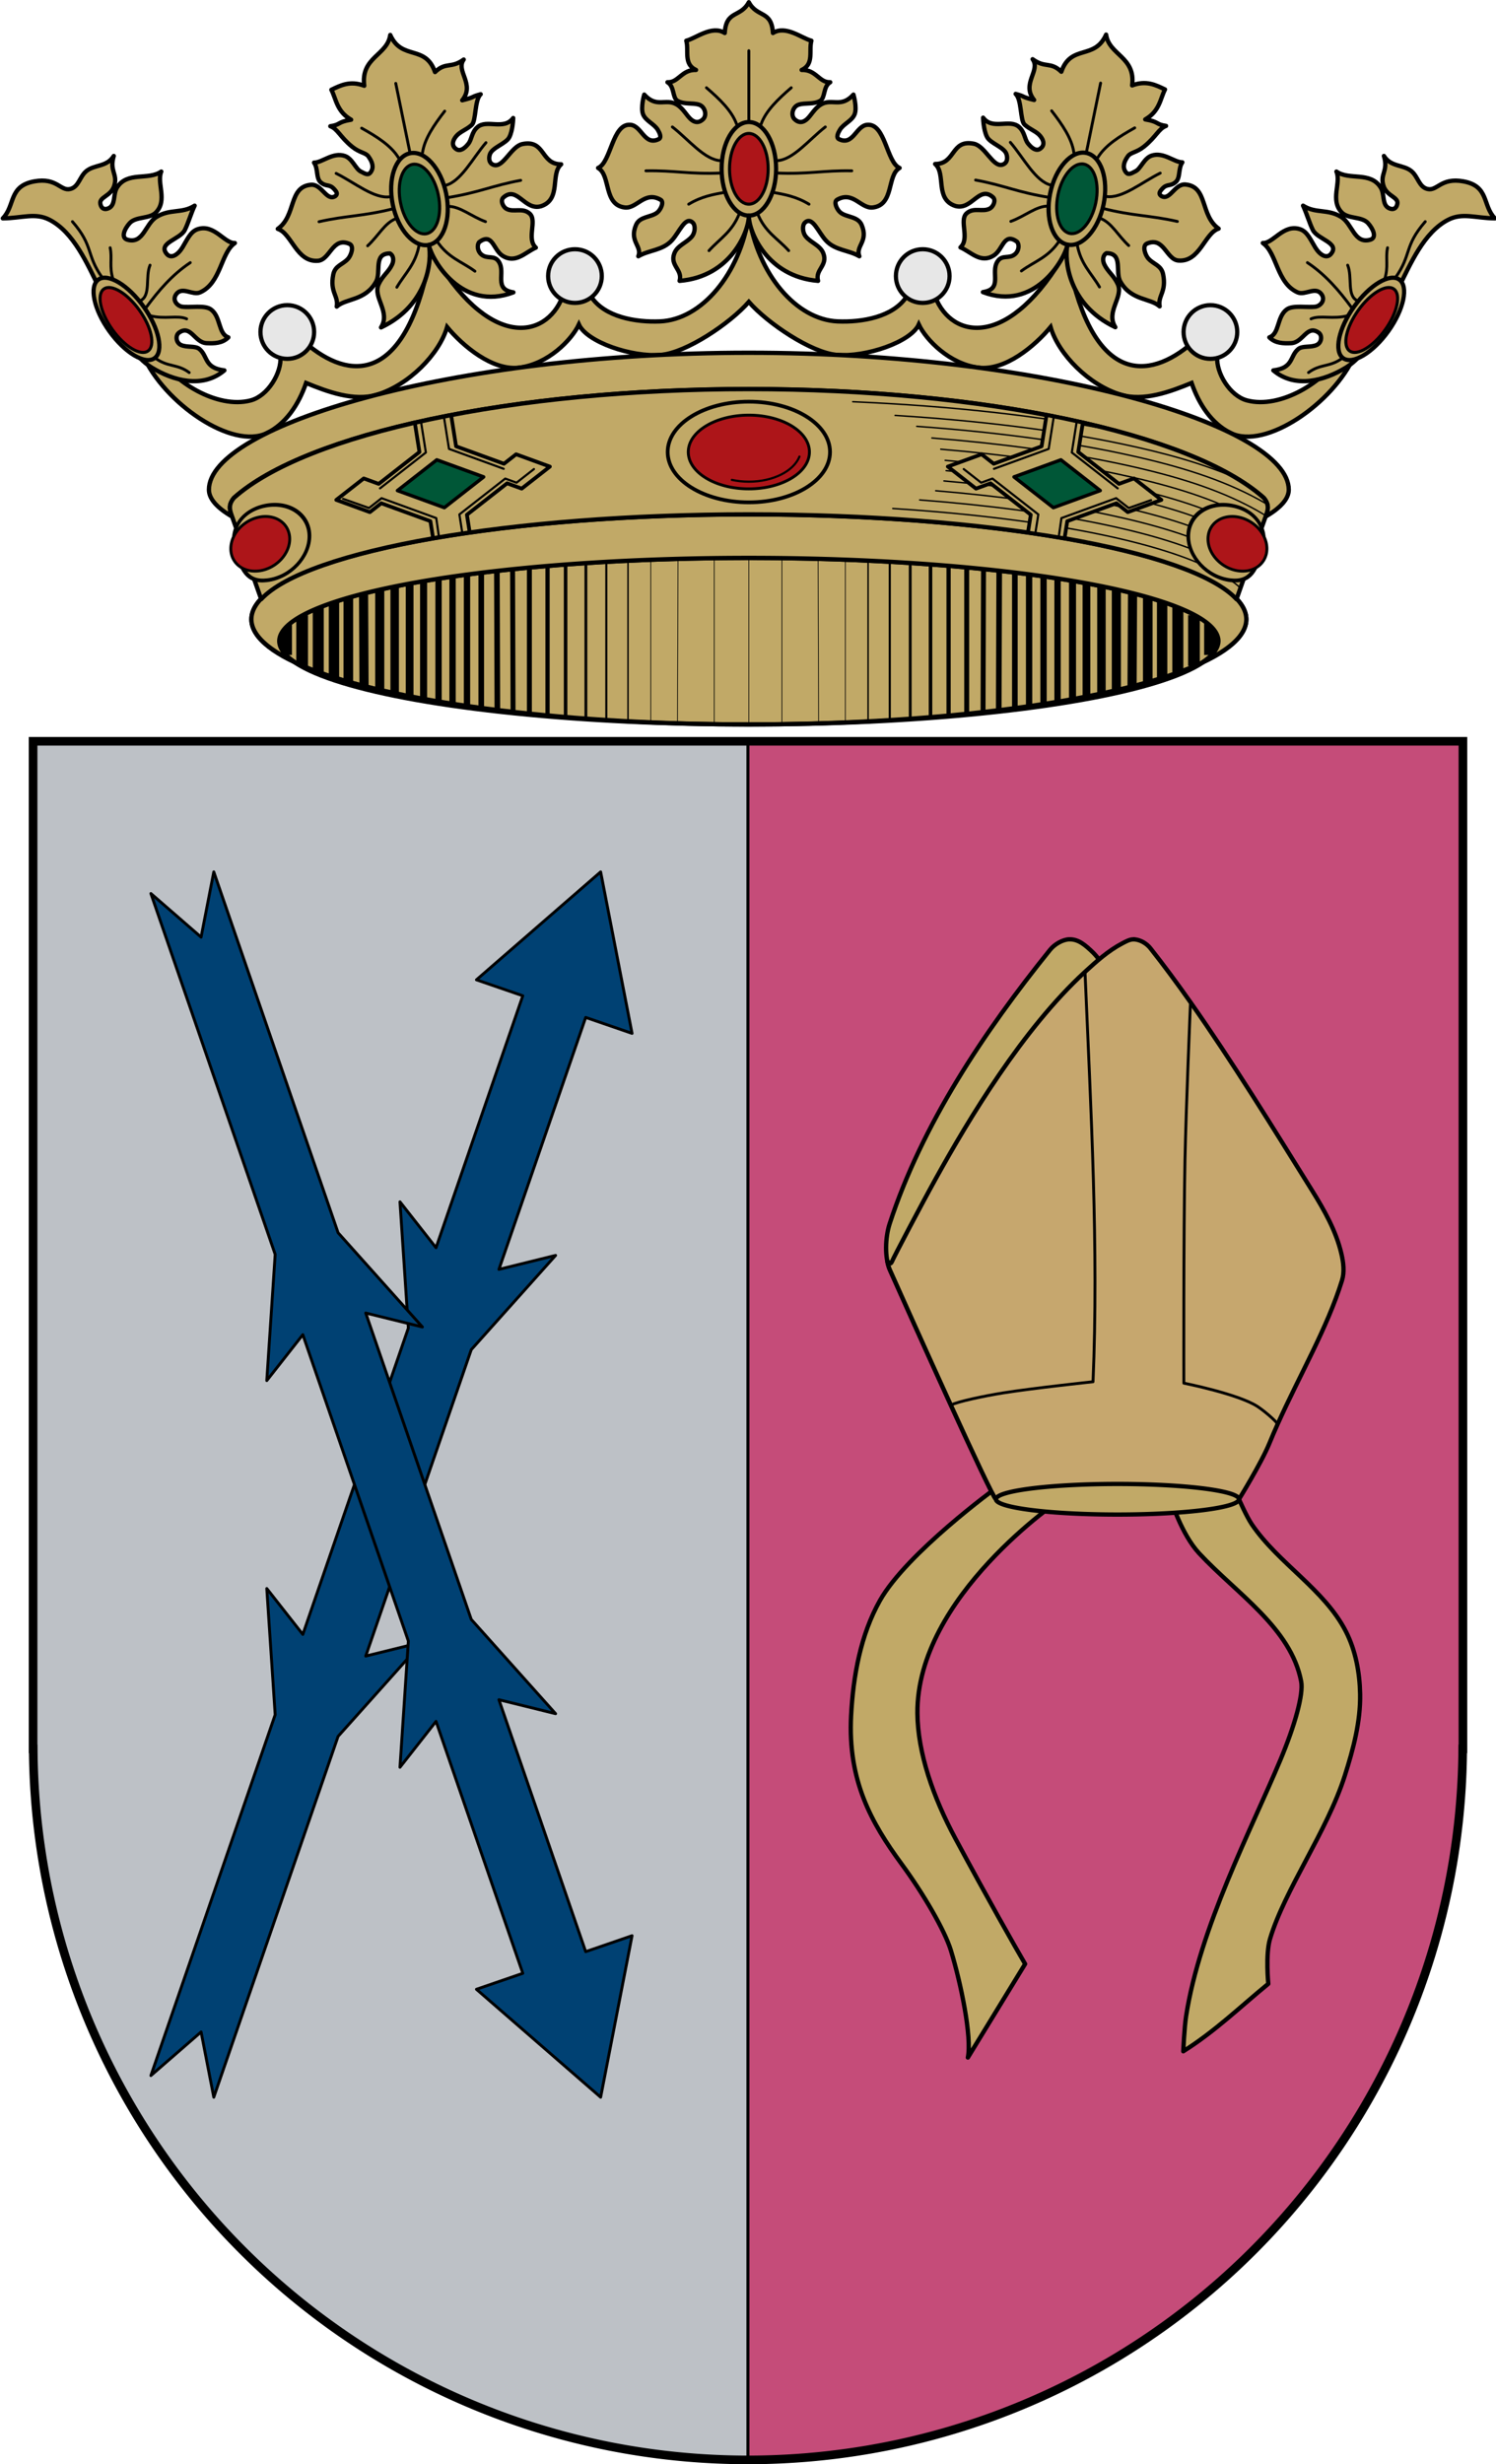 <?xml version="1.0" encoding="UTF-8" standalone="no"?>
<!-- Created with Inkscape (http://www.inkscape.org/) -->

<svg
   xmlns:dc="http://purl.org/dc/elements/1.1/"
   xmlns:cc="http://creativecommons.org/ns#"
   xmlns:rdf="http://www.w3.org/1999/02/22-rdf-syntax-ns#"
   xmlns:svg="http://www.w3.org/2000/svg"
   xmlns="http://www.w3.org/2000/svg"
   xmlns:xlink="http://www.w3.org/1999/xlink"
   xmlns:sodipodi="http://sodipodi.sourceforge.net/DTD/sodipodi-0.dtd"
   xmlns:inkscape="http://www.inkscape.org/namespaces/inkscape"
   width="520"
   height="856"
   id="svg3194"
   sodipodi:version="0.32"
   inkscape:version="0.92.2 (5c3e80d, 2017-08-06)"
   version="1.0"
   sodipodi:docname="Escut_de_la_Llosa_del_Bisbe.svg"
   inkscape:output_extension="org.inkscape.output.svg.inkscape">
  <defs
     id="defs3196">
    <inkscape:perspective
       sodipodi:type="inkscape:persp3d"
       inkscape:vp_x="0 : 487.5 : 1"
       inkscape:vp_y="0 : 1000 : 0"
       inkscape:vp_z="549.99969 : 487.5 : 1"
       inkscape:persp3d-origin="274.99985 : 325 : 1"
       id="perspective23424" />
    <linearGradient
       inkscape:collect="always"
       xlink:href="#linearGradient4476"
       id="linearGradient14433"
       gradientUnits="userSpaceOnUse"
       gradientTransform="translate(10.214,484.986)"
       x1="133.797"
       y1="343.12"
       x2="416.203"
       y2="343.12" />
    <linearGradient
       id="linearGradient4476">
      <stop
         style="stop-color:#403800;stop-opacity:1;"
         offset="0"
         id="stop4478" />
      <stop
         id="stop3321"
         offset="0.5"
         style="stop-color:#c8af00;stop-opacity:1;" />
      <stop
         style="stop-color:#403900;stop-opacity:1;"
         offset="1"
         id="stop4480" />
    </linearGradient>
    <clipPath
       id="id39">
      <path
         d="m 14684500,13624900 c 0,0 -243780,425750 -674920,593300 -431130,167630 -560790,219540 -1129170,91960 -568300,-127540 -584190,-236860 -801180,-251380 -216950,-14490 -247190,-44950 -247190,-44950 l 6030,-37170 c 490020,-326240 1016750,-518060 1606280,-623120 390030,-69530 681810,180900 1045300,227830 110460,14260 194850,43530 194850,43530 z"
         id="path19701"
         inkscape:connector-curvature="0" />
    </clipPath>
    <clipPath
       id="id38">
      <path
         d="m 14684500,13624900 c 0,0 -243780,425750 -674920,593300 -431130,167630 -560790,219540 -1129170,91960 -568300,-127540 -584190,-236860 -801180,-251380 -216950,-14490 -247190,-44950 -247190,-44950 l 6030,-37170 c 490020,-326240 1016750,-518060 1606280,-623120 390030,-69530 681810,180900 1045300,227830 110460,14260 194850,43530 194850,43530 z"
         id="path19698"
         inkscape:connector-curvature="0" />
    </clipPath>
    <clipPath
       id="id37">
      <path
         d="m 14450300,12388500 c 327610,-259250 1045990,-74640 1434090,-208150 124920,-42980 306240,-101850 306240,-101850 0,0 -33810,389970 -362550,734080 -328730,344150 -674480,601760 -1104540,670260 -430010,68450 -585950,-24370 -829610,-23850 -243610,520 -766450,15300 -766450,15300 16670,-128960 354970,-288210 439830,-386960 244430,-284550 588630,-465890 882990,-698830 z"
         id="path19695"
         inkscape:connector-curvature="0" />
    </clipPath>
    <clipPath
       id="id36">
      <path
         d="m 14450300,12388500 c 327610,-259250 1045990,-74640 1434090,-208150 124920,-42980 306240,-101850 306240,-101850 0,0 -33810,389970 -362550,734080 -328730,344150 -674480,601760 -1104540,670260 -430010,68450 -585950,-24370 -829610,-23850 -243610,520 -766450,15300 -766450,15300 16670,-128960 354970,-288210 439830,-386960 244430,-284550 588630,-465890 882990,-698830 z"
         id="path19692"
         inkscape:connector-curvature="0" />
    </clipPath>
    <clipPath
       id="id35">
      <path
         d="m 13692900,11728500 c 0,0 -430870,25650 -730960,298990 -300000,273250 -391540,354850 -512030,850780 -120620,495930 -40580,550970 -113510,726940 -73060,175970 -32910,412610 -32910,412610 l 189460,-193370 180540,-208540 c 0,0 635800,-652690 750820,-808030 206650,-279220 122600,-605800 227060,-909480 31750,-92300 41530,-169900 41530,-169900 z"
         id="path19689"
         inkscape:connector-curvature="0" />
    </clipPath>
    <clipPath
       id="id34">
      <path
         d="m 13692900,11728500 c 0,0 -430870,25650 -730960,298990 -300000,273250 -391540,354850 -512030,850780 -120620,495930 -40580,550970 -113510,726940 -73060,175970 -32910,412610 -32910,412610 l 189460,-193370 180540,-208540 c 0,0 635800,-652690 750820,-808030 206650,-279220 122600,-605800 227060,-909480 31750,-92300 41530,-169900 41530,-169900 z"
         id="path19686"
         inkscape:connector-curvature="0" />
    </clipPath>
    <clipPath
       id="id33">
      <path
         d="m 11216900,2958840 c 0,0 127080,-36270 253820,-207250 126650,-170900 290870,-343900 518620,-418540 227850,-74720 370180,-104630 634720,-83100 264680,21650 460000,-3910 460000,-3910 0,0 -58930,47010 -188600,243550 -129710,196640 -394600,408100 -666990,499760 -272510,91830 -457710,76700 -643030,61620 -185160,-15040 -368540,-92130 -368540,-92130 z"
         id="path19683"
         inkscape:connector-curvature="0" />
    </clipPath>
    <clipPath
       id="id32">
      <path
         d="m 11216900,2958840 c 0,0 127080,-36270 253820,-207250 126650,-170900 290870,-343900 518620,-418540 227850,-74720 370180,-104630 634720,-83100 264680,21650 460000,-3910 460000,-3910 0,0 -58930,47010 -188600,243550 -129710,196640 -394600,408100 -666990,499760 -272510,91830 -457710,76700 -643030,61620 -185160,-15040 -368540,-92130 -368540,-92130 z"
         id="path19680"
         inkscape:connector-curvature="0" />
    </clipPath>
    <clipPath
       id="id31">
      <path
         d="m 10942800,1832570 c 0,0 127000,36610 325380,-40910 198330,-77690 429710,-137120 662420,-79710 232620,57540 369140,107730 581820,266250 212720,158560 391710,240460 391710,240460 0,0 -74910,8600 -289490,106360 -214570,97840 -551710,136470 -831330,69740 -279620,-66740 -428460,-177770 -577340,-288680 -148970,-110950 -263170,-273510 -263170,-273510 z"
         id="path19677"
         inkscape:connector-curvature="0" />
    </clipPath>
    <clipPath
       id="id30">
      <path
         d="m 10942800,1832570 c 0,0 127000,36610 325380,-40910 198330,-77690 429710,-137120 662420,-79710 232620,57540 369140,107730 581820,266250 212720,158560 391710,240460 391710,240460 0,0 -74910,8600 -289490,106360 -214570,97840 -551710,136470 -831330,69740 -279620,-66740 -428460,-177770 -577340,-288680 -148970,-110950 -263170,-273510 -263170,-273510 z"
         id="path19674"
         inkscape:connector-curvature="0" />
    </clipPath>
    <clipPath
       id="id29">
      <path
         d="m 16131400,10733900 c 361900,-208970 1045730,77950 1449170,2190 129790,-24410 317830,-56330 317830,-56330 0,0 -90380,380890 -465810,673650 -375430,292810 -755080,497480 -1190520,502810 -435400,5320 -576180,-109150 -817290,-144000 -241110,-34890 -583500,223880 -583500,223880 35320,-125180 216210,-553640 314520,-638980 283410,-246050 650400,-375480 975600,-563220 z"
         id="path19671"
         inkscape:connector-curvature="0" />
    </clipPath>
    <clipPath
       id="id28">
      <path
         d="m 16131400,10733900 c 361900,-208970 1045730,77950 1449170,2190 129790,-24410 317830,-56330 317830,-56330 0,0 -90380,380890 -465810,673650 -375430,292810 -755080,497480 -1190520,502810 -435400,5320 -576180,-109150 -817290,-144000 -241110,-34890 -583500,223880 -583500,223880 35320,-125180 216210,-553640 314520,-638980 283410,-246050 650400,-375480 975600,-563220 z"
         id="path19668"
         inkscape:connector-curvature="0" />
    </clipPath>
    <clipPath
       id="id27">
      <path
         d="m 17887700,5978240 c 0,0 1290,925810 -266960,1361400 -268250,435560 -637350,685300 -906810,897320 -269370,212020 -469810,375180 -469810,375180 0,0 -25850,-529310 118290,-1001440 144190,-472120 347860,-666860 624340,-870200 276480,-203300 480980,-405990 602200,-497390 121180,-91360 298750,-264870 298750,-264870 z"
         id="path19665"
         inkscape:connector-curvature="0" />
    </clipPath>
    <clipPath
       id="id26">
      <path
         d="m 17887700,5978240 c 0,0 1290,925810 -266960,1361400 -268250,435560 -637350,685300 -906810,897320 -269370,212020 -469810,375180 -469810,375180 0,0 -25850,-529310 118290,-1001440 144190,-472120 347860,-666860 624340,-870200 276480,-203300 480980,-405990 602200,-497390 121180,-91360 298750,-264870 298750,-264870 z"
         id="path19662"
         inkscape:connector-curvature="0" />
    </clipPath>
    <clipPath
       id="id25">
      <path
         d="m 16911800,4552070 c 433590,643710 547530,1439870 87670,2095870 -258350,368390 -571400,526870 -634380,622650 -63020,95740 -112310,142490 -112310,142490 0,0 -183510,-492280 -133280,-841630 50190,-349400 179940,-715170 347340,-1114240 167450,-399030 266190,-553120 320940,-688520 54790,-135450 124020,-216620 124020,-216620 z"
         id="path19659"
         inkscape:connector-curvature="0" />
    </clipPath>
    <clipPath
       id="id24">
      <path
         d="m 16911800,4552070 c 433590,643710 547530,1439870 87670,2095870 -258350,368390 -571400,526870 -634380,622650 -63020,95740 -112310,142490 -112310,142490 0,0 -183510,-492280 -133280,-841630 50190,-349400 179940,-715170 347340,-1114240 167450,-399030 266190,-553120 320940,-688520 54790,-135450 124020,-216620 124020,-216620 z"
         id="path19656"
         inkscape:connector-curvature="0" />
    </clipPath>
    <clipPath
       id="id23">
      <path
         d="m 13618500,13165000 c 0,0 187310,-399500 54190,-673220 -133110,-273730 -330930,-428300 -323220,-1023960 7710,-597170 97880,-1003460 413860,-1568140 79570,447890 485670,767380 590440,1234080 73140,325720 940,714310 -50710,969430 -51610,255080 -105580,543750 -105580,543750 l -177360,279960 -258860,234840 z"
         id="path19653"
         inkscape:connector-curvature="0" />
    </clipPath>
    <clipPath
       id="id22">
      <path
         d="m 13618500,13165000 c 0,0 187310,-399500 54190,-673220 -133110,-273730 -330930,-428300 -323220,-1023960 7710,-597170 97880,-1003460 413860,-1568140 79570,447890 485670,767380 590440,1234080 73140,325720 940,714310 -50710,969430 -51610,255080 -105580,543750 -105580,543750 l -177360,279960 -258860,234840 z"
         id="path19650"
         inkscape:connector-curvature="0" />
    </clipPath>
    <clipPath
       id="id21">
      <path
         d="m 14636800,8617900 c 0,0 -251150,401650 -273550,760590 -22360,358980 -4570,637600 81120,893660 194540,581490 399080,861830 476060,1534070 l 553350,-964190 c 103340,-401220 -109640,-1177360 -326150,-1548880 -216430,-371530 -510830,-675250 -510830,-675250 z"
         id="path19647"
         inkscape:connector-curvature="0" />
    </clipPath>
    <clipPath
       id="id20">
      <path
         d="m 14636800,8617900 c 0,0 -251150,401650 -273550,760590 -22360,358980 -4570,637600 81120,893660 194540,581490 399080,861830 476060,1534070 l 553350,-964190 c 103340,-401220 -109640,-1177360 -326150,-1548880 -216430,-371530 -510830,-675250 -510830,-675250 z"
         id="path19644"
         inkscape:connector-curvature="0" />
    </clipPath>
    <clipPath
       id="id19">
      <path
         d="m 16890700,8377910 c 160430,564380 234350,1467590 -95370,1986500 -178350,280730 -553650,675810 -553650,675810 l -283070,195040 -954800,184690 c 0,0 602240,-1346190 960060,-1836230 282680,-387090 591770,-860280 926830,-1205810 z"
         id="path19641"
         inkscape:connector-curvature="0" />
    </clipPath>
    <clipPath
       id="id18">
      <path
         d="m 16890700,8377910 c 160430,564380 234350,1467590 -95370,1986500 -178350,280730 -553650,675810 -553650,675810 l -283070,195040 -954800,184690 c 0,0 602240,-1346190 960060,-1836230 282680,-387090 591770,-860280 926830,-1205810 z"
         id="path19638"
         inkscape:connector-curvature="0" />
    </clipPath>
    <clipPath
       id="id17">
      <path
         d="m 14817100,7359190 c 0,0 -174940,385370 -194540,749590 -19650,364180 -5040,572500 175760,864790 180840,292330 279880,421120 505910,662700 226000,241540 329820,410930 329820,410930 0,0 288360,-134800 265660,-604690 -22660,-469930 -127300,-694580 -390550,-1119090 -263170,-424420 -476880,-536920 -575880,-665750 -99030,-128780 -116180,-298480 -116180,-298480 z"
         id="path19635"
         inkscape:connector-curvature="0" />
    </clipPath>
    <clipPath
       id="id16">
      <path
         d="m 14817100,7359190 c 0,0 -174940,385370 -194540,749590 -19650,364180 -5040,572500 175760,864790 180840,292330 279880,421120 505910,662700 226000,241540 329820,410930 329820,410930 0,0 288360,-134800 265660,-604690 -22660,-469930 -127300,-694580 -390550,-1119090 -263170,-424420 -476880,-536920 -575880,-665750 -99030,-128780 -116180,-298480 -116180,-298480 z"
         id="path19632"
         inkscape:connector-curvature="0" />
    </clipPath>
    <clipPath
       id="id15">
      <path
         d="m 14778300,5948840 c 0,0 -34250,633780 84740,1029460 119020,395680 156970,625100 395850,838580 238780,213480 333680,278020 581690,423740 248000,145670 335880,71280 471320,218980 135440,147730 96500,116620 96500,116620 0,0 47860,-416300 -139450,-881640 -187300,-465290 -250720,-698190 -727900,-1064650 -477180,-366450 -762750,-681090 -762750,-681090 z"
         id="path19629"
         inkscape:connector-curvature="0" />
    </clipPath>
    <clipPath
       id="id14">
      <path
         d="m 14778300,5948840 c 0,0 -34250,633780 84740,1029460 119020,395680 156970,625100 395850,838580 238780,213480 333680,278020 581690,423740 248000,145670 335880,71280 471320,218980 135440,147730 96500,116620 96500,116620 0,0 47860,-416300 -139450,-881640 -187300,-465290 -250720,-698190 -727900,-1064650 -477180,-366450 -762750,-681090 -762750,-681090 z"
         id="path19626"
         inkscape:connector-curvature="0" />
    </clipPath>
    <clipPath
       id="id13">
      <path
         d="m 15415100,2266750 c 0,0 -342600,800500 -374350,1331370 -31750,530820 81030,1008310 343420,1421350 262350,413120 606460,504610 680210,777900 73710,273250 120450,547450 120450,547450 0,0 251370,-775930 265280,-1354870 13960,-578910 25590,-892810 -165030,-1432610 -190580,-539800 -375000,-717570 -543350,-901230 -168400,-183750 -326630,-389360 -326630,-389360 z"
         id="path19623"
         inkscape:connector-curvature="0" />
    </clipPath>
    <clipPath
       id="id12">
      <path
         d="m 15415100,2266750 c 0,0 -342600,800500 -374350,1331370 -31750,530820 81030,1008310 343420,1421350 262350,413120 606460,504610 680210,777900 73710,273250 120450,547450 120450,547450 0,0 251370,-775930 265280,-1354870 13960,-578910 25590,-892810 -165030,-1432610 -190580,-539800 -375000,-717570 -543350,-901230 -168400,-183750 -326630,-389360 -326630,-389360 z"
         id="path19620"
         inkscape:connector-curvature="0" />
    </clipPath>
    <clipPath
       id="id11">
      <path
         d="m 12394500,3395680 c 0,0 417350,548740 639930,626900 222550,78210 494030,165230 757410,83370 263340,-81860 483000,-123110 666350,-130630 183250,-7440 475150,101360 475150,101360 0,0 -310160,-511520 -653460,-641470 -835120,-316090 -1143820,116800 -1885380,-39530 z"
         id="path19617"
         inkscape:connector-curvature="0" />
    </clipPath>
    <clipPath
       id="id10">
      <path
         d="m 12394500,3395680 c 0,0 417350,548740 639930,626900 222550,78210 494030,165230 757410,83370 263340,-81860 483000,-123110 666350,-130630 183250,-7440 475150,101360 475150,101360 0,0 -310160,-511520 -653460,-641470 -835120,-316090 -1143820,116800 -1885380,-39530 z"
         id="path19614"
         inkscape:connector-curvature="0" />
    </clipPath>
    <clipPath
       id="id9">
      <path
         d="m 13855800,1063560 c 0,0 288930,172830 540040,456700 251060,283820 613480,605590 506340,1079640 -107220,474100 -248560,480420 -287420,739830 -38850,259420 12070,430490 12070,430490 0,0 -243830,-246700 -420750,-500320 -176890,-253610 -391120,-485220 -350920,-952360 40190,-467180 70780,-600480 64830,-830540 -5940,-230070 -64190,-423440 -64190,-423440 z"
         id="path19611"
         inkscape:connector-curvature="0" />
    </clipPath>
    <clipPath
       id="id8">
      <path
         d="m 13855800,1063560 c 0,0 288930,172830 540040,456700 251060,283820 613480,605590 506340,1079640 -107220,474100 -248560,480420 -287420,739830 -38850,259420 12070,430490 12070,430490 0,0 -243830,-246700 -420750,-500320 -176890,-253610 -391120,-485220 -350920,-952360 40190,-467180 70780,-600480 64830,-830540 -5940,-230070 -64190,-423440 -64190,-423440 z"
         id="path19608"
         inkscape:connector-curvature="0" />
    </clipPath>
    <clipPath
       id="id7">
      <path
         d="m 12245000,694180 c 0,0 18490,95830 136440,200200 118030,104420 235080,236690 275310,409000 40190,172360 52860,279010 19560,472210 -33340,193150 -27310,338440 -27310,338440 0,0 -30850,-46410 -167580,-154700 -136770,-108280 -275660,-316990 -325500,-523380 -49890,-206310 -26580,-341540 -3230,-476770 23350,-135230 92310,-265000 92310,-265000 z"
         id="path19605"
         inkscape:connector-curvature="0" />
    </clipPath>
    <clipPath
       id="id6">
      <path
         d="m 12245000,694180 c 0,0 18490,95830 136440,200200 118030,104420 235080,236690 275310,409000 40190,172360 52860,279010 19560,472210 -33340,193150 -27310,338440 -27310,338440 0,0 -30850,-46410 -167580,-154700 -136770,-108280 -275660,-316990 -325500,-523380 -49890,-206310 -26580,-341540 -3230,-476770 23350,-135230 92310,-265000 92310,-265000 z"
         id="path19602"
         inkscape:connector-curvature="0" />
    </clipPath>
    <clipPath
       id="id5">
      <path
         d="m 13581500,896020 c 0,0 -73750,109400 -60270,321510 13530,212190 -380,450120 -126300,653580 -125920,203430 -215530,317730 -431820,471310 -216340,153580 -349200,298600 -349200,298600 0,0 14650,-73730 -13140,-307410 -27780,-233680 38260,-565710 187390,-810950 149100,-245230 300480,-352700 451900,-460220 151460,-107550 341440,-166420 341440,-166420 z"
         id="path19599"
         inkscape:connector-curvature="0" />
    </clipPath>
    <clipPath
       id="id4">
      <path
         d="m 13581500,896020 c 0,0 -73750,109400 -60270,321510 13530,212190 -380,450120 -126300,653580 -125920,203430 -215530,317730 -431820,471310 -216340,153580 -349200,298600 -349200,298600 0,0 14650,-73730 -13140,-307410 -27780,-233680 38260,-565710 187390,-810950 149100,-245230 300480,-352700 451900,-460220 151460,-107550 341440,-166420 341440,-166420 z"
         id="path19596"
         inkscape:connector-curvature="0" />
    </clipPath>
    <clipPath
       id="id3">
      <path
         d="m 17905000,7712850 c 168520,651560 60740,1647200 -524010,2079400 -361860,267500 -703730,314770 -1004210,391560 -300430,76830 -496090,173470 -496090,173470 0,0 -54450,-75370 -20210,-332640 34250,-257270 476240,-795050 889620,-1200870 413430,-405860 836590,-748460 955830,-881240 119200,-132780 199070,-229680 199070,-229680 z"
         id="path19593"
         inkscape:connector-curvature="0" />
    </clipPath>
    <clipPath
       id="id2">
      <path
         d="m 17905000,7712850 c 168520,651560 60740,1647200 -524010,2079400 -361860,267500 -703730,314770 -1004210,391560 -300430,76830 -496090,173470 -496090,173470 0,0 -54450,-75370 -20210,-332640 34250,-257270 476240,-795050 889620,-1200870 413430,-405860 836590,-748460 955830,-881240 119200,-132780 199070,-229680 199070,-229680 z"
         id="path19590"
         inkscape:connector-curvature="0" />
    </clipPath>
    <clipPath
       id="id1">
      <path
         d="m 14186300,5152250 c 0,0 192520,531420 469520,807850 276950,276430 478730,433880 662120,497520 183380,63600 243430,71380 468350,106740 224910,35370 538010,235520 538010,235520 0,0 -93220,-443930 -285140,-653670 -191920,-209780 -342300,-390000 -783210,-603570 -440870,-213570 -539180,-210470 -748800,-250180 -209620,-39660 -320850,-140210 -320850,-140210 z"
         id="path19587"
         inkscape:connector-curvature="0" />
    </clipPath>
    <clipPath
       id="id0">
      <path
         d="m 14186300,5152250 c 0,0 192520,531420 469520,807850 276950,276430 478730,433880 662120,497520 183380,63600 243430,71380 468350,106740 224910,35370 538010,235520 538010,235520 0,0 -93220,-443930 -285140,-653670 -191920,-209780 -342300,-390000 -783210,-603570 -440870,-213570 -539180,-210470 -748800,-250180 -209620,-39660 -320850,-140210 -320850,-140210 z"
         id="path19584"
         inkscape:connector-curvature="0" />
    </clipPath>
    <linearGradient
       id="linearGradient8135">
      <stop
         style="stop-color:#5d070b;stop-opacity:1;"
         offset="0"
         id="stop8137" />
      <stop
         id="stop8139"
         offset="0.5"
         style="stop-color:#ed1c24;stop-opacity:1;" />
      <stop
         style="stop-color:#5d070a;stop-opacity:1;"
         offset="1"
         id="stop8141" />
    </linearGradient>
    <linearGradient
       inkscape:collect="always"
       xlink:href="#linearGradient8135"
       id="linearGradient2401"
       gradientUnits="userSpaceOnUse"
       gradientTransform="matrix(1.177,0,0,1.177,657.882,-479.552)"
       x1="-418.389"
       y1="700.106"
       x2="-136.183"
       y2="700.106" />
  </defs>
  <sodipodi:namedview
     id="base"
     pagecolor="#ffffff"
     bordercolor="#666666"
     borderopacity="1.0"
     gridtolerance="10000"
     guidetolerance="10"
     objecttolerance="10"
     inkscape:pageopacity="0.0"
     inkscape:pageshadow="2"
     inkscape:zoom="0.63442825"
     inkscape:cx="754.30467"
     inkscape:cy="454.89323"
     inkscape:document-units="px"
     inkscape:current-layer="layer2"
     inkscape:window-width="1266"
     inkscape:window-height="802"
     inkscape:window-x="38"
     inkscape:window-y="1"
     showguides="true"
     showgrid="false"
     inkscape:guide-bbox="true"
     height="975px"
     width="550px"
     inkscape:window-maximized="0"
     inkscape:snap-bbox="true"
     inkscape:snap-bbox-midpoints="true"
     inkscape:snap-smooth-nodes="true"
     inkscape:object-nodes="true"
     fit-margin-top="0"
     fit-margin-left="0"
     fit-margin-right="0"
     fit-margin-bottom="0"
     inkscape:snap-object-midpoints="true" />
  <g
     inkscape:groupmode="layer"
     id="layer2"
     inkscape:label="Ornaments"
     transform="translate(-13.437,-185)"
     style="display:inline" />
  <g
     inkscape:groupmode="layer"
     id="layer3"
     inkscape:label="Timbre"
     transform="translate(-69.866,-108.36)"
     style="display:inline">
    <g
       id="g1711-5"
       transform="matrix(1.006,0,0,1.006,-846.873,-2.24)"
       style="display:inline;stroke-width:0.994">
      <g
         id="g1473-7"
         style="display:inline;stroke-width:0.994">
        <path
           style="fill:#c1a967;stroke:#000000;stroke-width:1.491;stroke-linecap:butt;stroke-linejoin:miter;stroke-miterlimit:4;stroke-dasharray:none;stroke-opacity:1"
           d="m 1195.147,130.059 c -3.069,20.063 -16.258,35.899 -30.727,36.498 -8.399,0.348 -19.091,-1.501 -23.742,-8.504 -3.436,-5.173 -7.725,-5.645 -9.922,0 -5.813,14.935 -25.987,18.123 -45.358,-15.947 -7.787,44.375 -26.427,45.631 -42.168,32.955 -2.735,-2.203 -10.214,0.045 -9.922,3.545 0.477,5.706 -4.356,13.667 -10.277,15.236 -11.591,3.072 -27.035,-6.547 -32.246,-15.945 -0.804,-1.45 -5.628,-1.164 -4.961,0.354 7.261,16.529 30.84,32.786 42.832,26.861 6.559,-3.24 10.947,-9.851 13.51,-17.293 7.354,3.018 16.572,6.453 24.49,4.051 10.981,-3.331 21.511,-13.951 24.234,-23.363 5.419,6.534 15.729,15.215 24.986,14.021 9.861,-1.272 18.012,-9.505 20.549,-14.908 2.723,6.07 18.316,11.368 28.359,10.504 8.752,-0.753 23.841,-10.845 30.361,-18.299 6.52,7.453 21.609,17.546 30.361,18.299 10.043,0.864 25.637,-4.434 28.359,-10.504 2.537,5.404 10.688,13.637 20.549,14.908 9.257,1.194 19.567,-7.487 24.986,-14.021 2.724,9.413 13.253,20.032 24.234,23.363 7.918,2.402 17.134,-1.033 24.488,-4.051 2.563,7.442 6.953,14.053 13.512,17.293 11.992,5.925 35.571,-10.332 42.832,-26.861 0.667,-1.518 -4.157,-1.803 -4.961,-0.354 -5.211,9.399 -20.655,19.018 -32.246,15.945 -5.922,-1.57 -10.754,-9.53 -10.277,-15.236 0.292,-3.5 -7.187,-5.748 -9.922,-3.545 -15.741,12.676 -34.381,11.42 -42.168,-32.955 -19.371,34.07 -39.544,30.882 -45.357,15.947 -2.197,-5.645 -6.486,-5.173 -9.922,0 -4.651,7.003 -15.343,8.852 -23.742,8.504 -14.468,-0.599 -27.658,-16.436 -30.727,-36.498 z"
           transform="translate(-25.134,54.36)"
           id="path1172-8"
           inkscape:connector-curvature="0" />
        <g
           id="g1269-7"
           transform="translate(-2.938)"
           style="stroke:#000000;stroke-width:0.994">
          <path
             id="path1179-0"
             transform="translate(-25.134,54.36)"
             d="m 1198.084,56.352 c -2.938,5.438 -7.844,2.632 -8.326,10.631 -4.429,-2.814 -9.964,1.826 -13.289,2.658 0.975,3.436 -1.055,8.085 3.365,10.098 -4.945,-0.207 -6.091,4.452 -9.869,4.232 2.501,1.468 1.649,5.365 3.455,6.412 2.323,1.347 5.227,0.607 7.482,1.35 2.044,0.673 2.789,3.619 1.391,4.994 -1.051,1.034 -2.476,1.531 -4.189,0.09 -1.514,-1.273 -2.649,-3.806 -4.976,-5.172 -3.777,-2.215 -6.894,1.364 -11.188,-3.4 0,0 -1.31,4.451 -0.412,6.775 0.894,2.314 3.799,3.271 5.094,5.387 0.643,1.051 1.421,2.695 0.31,3.23 -4.954,2.388 -5.845,-4.693 -9.828,-4.971 -6.24,-0.435 -6.596,12.976 -11.109,14.914 4.443,2.506 1.786,12.72 9.213,13.643 4.196,0.521 6.855,-5.859 12.402,-2.656 1.286,0.743 0.035,3.468 -1.217,4.438 -2.161,1.676 -6.018,1.262 -7.287,4.244 -2.463,5.788 2.214,7.265 0.791,10.828 3.674,-2.199 8.353,-1.935 11.611,-5.514 2.622,-2.88 4.586,-8.375 7.117,-6.18 1.138,0.987 0.838,3.488 -0.1,4.719 -1.724,2.262 -5.106,3.137 -6.184,5.965 -1.622,4.256 2.928,5.604 1.824,9.494 17.799,-1.436 23.995,-17.267 23.918,-22.502 -0.077,5.235 6.121,21.066 23.92,22.502 -1.104,-3.89 3.444,-5.238 1.822,-9.494 -1.077,-2.828 -4.459,-3.702 -6.184,-5.965 -0.938,-1.231 -1.237,-3.732 -0.1,-4.719 2.531,-2.195 4.497,3.3 7.119,6.18 3.258,3.579 7.937,3.315 11.611,5.514 -1.423,-3.563 3.255,-5.04 0.791,-10.828 -1.269,-2.982 -5.126,-2.569 -7.287,-4.244 -1.251,-0.97 -2.505,-3.695 -1.219,-4.438 5.548,-3.202 8.207,3.177 12.402,2.656 7.427,-0.922 4.772,-11.137 9.215,-13.643 -4.513,-1.938 -4.871,-15.349 -11.111,-14.914 -3.983,0.278 -4.872,7.358 -9.826,4.971 -1.11,-0.535 -0.335,-2.179 0.309,-3.23 1.294,-2.116 4.202,-3.073 5.096,-5.387 0.898,-2.324 -0.414,-6.775 -0.414,-6.775 -4.293,4.764 -7.409,1.185 -11.185,3.4 -2.328,1.365 -3.462,3.898 -4.977,5.172 -1.714,1.441 -3.14,0.944 -4.191,-0.09 -1.398,-1.375 -0.652,-4.321 1.393,-4.994 2.256,-0.742 5.16,-0.002 7.482,-1.35 1.806,-1.047 0.952,-4.944 3.453,-6.412 -3.778,0.22 -4.924,-4.439 -9.869,-4.232 4.42,-2.013 2.392,-6.662 3.367,-10.098 -3.325,-0.833 -8.86,-5.473 -13.289,-2.658 -0.482,-7.999 -5.39,-5.193 -8.328,-10.631 z"
             style="fill:#c1a967;stroke:#000000;stroke-width:1.491;stroke-linecap:round;stroke-linejoin:round;stroke-miterlimit:4;stroke-dasharray:none;stroke-opacity:1"
             inkscape:connector-curvature="0" />
          <g
             id="g1252-5"
             style="stroke:#000000;stroke-width:0.994">
            <ellipse
               style="opacity:1;fill:none;fill-opacity:1;stroke:#000000;stroke-width:1.451;stroke-linecap:round;stroke-linejoin:round;stroke-miterlimit:4;stroke-dasharray:none;stroke-dashoffset:0;stroke-opacity:1"
               id="path1184-5"
               cx="1172.951"
               cy="168.233"
               rx="9.417"
               ry="16.147" />
            <ellipse
               ry="12.208"
               rx="6.674"
               cy="168.233"
               cx="1172.951"
               id="ellipse1186-7"
               style="opacity:1;fill:#ad1519;fill-opacity:1;stroke:#000000;stroke-width:1.062;stroke-linecap:round;stroke-linejoin:round;stroke-miterlimit:4;stroke-dasharray:none;stroke-dashoffset:0;stroke-opacity:1" />
            <path
               style="fill:none;stroke:#000000;stroke-width:0.994px;stroke-linecap:round;stroke-linejoin:round;stroke-opacity:1"
               d="M 1172.951,151.89 V 127.459"
               id="path1188-3"
               inkscape:connector-curvature="0" />
            <path
               style="fill:none;stroke:#000000;stroke-width:0.994px;stroke-linecap:round;stroke-linejoin:round;stroke-opacity:1"
               d="m 1168.702,152.767 c -1.64,-4.569 -5.823,-8.591 -10.399,-12.528"
               id="path1190-1"
               inkscape:connector-curvature="0"
               sodipodi:nodetypes="cc" />
            <path
               style="fill:none;stroke:#000000;stroke-width:0.994px;stroke-linecap:round;stroke-linejoin:round;stroke-opacity:1"
               d="m 1163.315,165.421 c -5.596,-0.154 -11.192,-7.319 -16.788,-11.651"
               id="path1192-4"
               inkscape:connector-curvature="0"
               sodipodi:nodetypes="cc" />
            <path
               style="fill:none;stroke:#000000;stroke-width:0.994px;stroke-linecap:round;stroke-linejoin:round;stroke-opacity:1"
               d="m 1163.565,169.68 c -11.023,0.512 -16.379,-0.958 -26.184,-0.752"
               id="path1194-9"
               inkscape:connector-curvature="0"
               sodipodi:nodetypes="cc" />
            <path
               style="fill:none;stroke:#000000;stroke-width:0.994px;stroke-linecap:round;stroke-linejoin:round;stroke-opacity:1"
               d="m 1164.818,176.32 c -4.114,0.755 -8.215,1.431 -12.654,4.134"
               id="path1196-0"
               inkscape:connector-curvature="0"
               sodipodi:nodetypes="cc" />
            <path
               style="fill:none;stroke:#000000;stroke-width:0.994px;stroke-linecap:round;stroke-linejoin:round;stroke-opacity:1"
               d="m 1169.747,183.484 c -2.554,6.582 -6.814,8.821 -10.566,13.007"
               id="path1198-3"
               inkscape:connector-curvature="0"
               sodipodi:nodetypes="cc" />
            <path
               sodipodi:nodetypes="cc"
               inkscape:connector-curvature="0"
               id="path1210-0"
               d="m 1177.199,152.767 c 1.64,-4.569 5.823,-8.591 10.399,-12.528"
               style="fill:none;stroke:#000000;stroke-width:0.994px;stroke-linecap:round;stroke-linejoin:round;stroke-opacity:1" />
            <path
               sodipodi:nodetypes="cc"
               inkscape:connector-curvature="0"
               id="path1215-6"
               d="m 1182.586,165.421 c 5.596,-0.154 11.192,-7.319 16.788,-11.651"
               style="fill:none;stroke:#000000;stroke-width:0.994px;stroke-linecap:round;stroke-linejoin:round;stroke-opacity:1" />
            <path
               sodipodi:nodetypes="cc"
               inkscape:connector-curvature="0"
               id="path1217-5"
               d="m 1182.336,169.68 c 11.023,0.512 16.379,-0.958 26.184,-0.752"
               style="fill:none;stroke:#000000;stroke-width:0.994px;stroke-linecap:round;stroke-linejoin:round;stroke-opacity:1" />
            <path
               sodipodi:nodetypes="cc"
               inkscape:connector-curvature="0"
               id="path1220-0"
               d="m 1181.083,176.32 c 4.114,0.755 8.215,1.431 12.654,4.134"
               style="fill:none;stroke:#000000;stroke-width:0.994px;stroke-linecap:round;stroke-linejoin:round;stroke-opacity:1" />
            <path
               sodipodi:nodetypes="cc"
               inkscape:connector-curvature="0"
               id="path1222-8"
               d="m 1175.888,183.484 c 2.554,6.582 7.081,8.821 10.833,13.007"
               style="fill:none;stroke:#000000;stroke-width:0.994px;stroke-linecap:round;stroke-linejoin:round;stroke-opacity:1" />
          </g>
        </g>
        <g
           style="fill:none;stroke:#000000;stroke-width:0.994"
           transform="rotate(-11.587,1166.039,748.782)"
           id="g1302-6"
           inkscape:transform-center-x="113.81007"
           inkscape:transform-center-y="-41.671298">
          <path
             inkscape:connector-curvature="0"
             style="fill:#c1a967;stroke:#000000;stroke-width:1.491;stroke-linecap:round;stroke-linejoin:round;stroke-miterlimit:4;stroke-dasharray:none;stroke-opacity:1"
             d="m 1187.253,71.712 c -4.429,-2.814 -8.08,-1.752 -11.404,-0.92 0.975,3.436 0.298,7.723 4.611,11.504 -4.945,-0.207 -3.715,0.975 -7.494,0.755 2.325,1.432 2.547,4.293 5.976,8.464 2.155,2.621 4.14,2.886 4.814,4.383 0.97,2.155 1.165,4.053 -0.233,5.429 -1.051,1.034 -1.758,0.527 -3.472,-0.914 -1.514,-1.273 -1.906,-4.933 -4.234,-6.299 -3.777,-2.215 -8.169,0.719 -10.885,0.115 1.046,2.389 -0.507,5.412 0.913,7.175 1.575,1.956 2.729,1.005 4.024,3.121 0.643,1.051 1.055,1.981 -0.055,2.516 -3.45,1.289 -3.68,-5.272 -7.663,-5.55 -7.59,-0.712 -6.899,9.461 -14.096,12.639 4.443,2.506 3.973,12.657 11.4,13.579 4.196,0.521 6.571,-7.219 11.817,-3.544 1.527,1.07 -0.189,3.933 -1.44,4.903 -2.162,1.675 -4.888,1.366 -6.157,4.348 -2.463,5.788 0.37,7.527 -1.053,11.089 3.674,-2.199 9.99,0.063 14.953,-5.596 2.622,-2.88 0.933,-9.892 6.736,-8.688 1.138,0.987 0.866,2.727 -0.072,3.957 -1.724,2.262 -3.851,2.969 -5.863,5.647 -3.013,4.011 2.243,10.196 -2.207,14.806 17.616,-4.287 21.991,-19.34 21.913,-24.576 -0.077,5.235 6.47,24.975 25.323,21.894 -6.639,-2.467 -1.166,-7.079 -2.788,-11.335 -1.077,-2.828 -3.757,-1.512 -5.482,-3.775 -0.938,-1.231 -0.945,-3.288 0.193,-4.275 5.259,-2.403 4.154,3.588 6.971,6.277 3.861,3.686 7.902,0.366 11.812,-0.456 -2.675,-3.692 2.46,-9.029 0.256,-11.961 -1.947,-2.591 -5.23,-1.439 -7.391,-3.114 -1.251,-0.97 -1.671,-3.396 -0.385,-4.139 5.548,-3.202 6.202,6.092 12.192,5.555 7.427,-0.922 5.234,-10.275 9.678,-12.78 -7.046,-1.434 -3.551,-9.502 -11.703,-9.536 -3.992,-0.017 -8.113,6.737 -11.129,5.087 -1.723,-0.942 -1.216,-2.872 -0.573,-3.923 1.294,-2.116 6.119,-2.427 7.695,-4.342 1.74,-2.114 2.679,-6.269 2.679,-6.269 -4.067,3.66 -9.017,-1.575 -12.794,0.641 -2.328,1.365 -2.65,3.681 -4.165,4.955 -1.714,1.441 -3.367,2.049 -4.418,1.015 -1.398,-1.375 -0.917,-2.998 0.751,-4.358 1.679,-1.371 3.791,-1.434 6.113,-2.781 1.806,-1.047 2.664,-8.302 5.165,-9.77 -3.778,0.22 -1.73,0.564 -6.675,0.771 5.588,-4.587 -0.293,-10.41 3.335,-13.685 -4.986,2.28 -6.156,-0.57 -10.585,2.244 -1.332,-10.092 -10.447,-6.102 -12.576,-15.656 -2.406,6.759 -11.569,5.383 -12.331,15.371 z"
             transform="translate(-25.134,54.36)"
             id="path1272-8"
             sodipodi:nodetypes="ccccssccccscccccsscccccsccccccscscsccssssccccssccccccc" />
          <g
             style="fill:none;stroke:#000000;stroke-width:0.994"
             id="g1300-7">
            <ellipse
               ry="16.147"
               rx="9.417"
               cy="168.233"
               cx="1172.951"
               id="ellipse1274-7"
               style="opacity:1;fill:none;fill-opacity:1;stroke:#000000;stroke-width:1.451;stroke-linecap:round;stroke-linejoin:round;stroke-miterlimit:4;stroke-dasharray:none;stroke-dashoffset:0;stroke-opacity:1" />
            <ellipse
               style="opacity:1;fill:#005737;fill-opacity:1;stroke:#000000;stroke-width:1.062;stroke-linecap:round;stroke-linejoin:round;stroke-miterlimit:4;stroke-dasharray:none;stroke-dashoffset:0;stroke-opacity:1"
               id="ellipse1276-8"
               cx="1172.951"
               cy="168.233"
               rx="6.674"
               ry="12.208" />
            <path
               inkscape:connector-curvature="0"
               id="path1278-8"
               d="M 1172.951,151.89 V 127.459"
               style="fill:none;stroke:#000000;stroke-width:0.994px;stroke-linecap:round;stroke-linejoin:round;stroke-opacity:1" />
            <path
               sodipodi:nodetypes="cc"
               inkscape:connector-curvature="0"
               id="path1280-9"
               d="m 1168.702,152.767 c -1.64,-4.569 -5.823,-8.591 -10.399,-12.528"
               style="fill:none;stroke:#000000;stroke-width:0.994px;stroke-linecap:round;stroke-linejoin:round;stroke-opacity:1" />
            <path
               sodipodi:nodetypes="cc"
               inkscape:connector-curvature="0"
               id="path1282-3"
               d="m 1163.315,165.421 c -5.596,-0.154 -11.192,-7.319 -16.788,-11.651"
               style="fill:none;stroke:#000000;stroke-width:0.994px;stroke-linecap:round;stroke-linejoin:round;stroke-opacity:1" />
            <path
               sodipodi:nodetypes="cc"
               inkscape:connector-curvature="0"
               id="path1284-7"
               d="m 1163.565,169.68 c -11.023,0.512 -16.379,-0.958 -26.184,-0.752"
               style="fill:none;stroke:#000000;stroke-width:0.994px;stroke-linecap:round;stroke-linejoin:round;stroke-opacity:1" />
            <path
               sodipodi:nodetypes="cc"
               inkscape:connector-curvature="0"
               id="path1286-5"
               d="m 1163.531,173.243 c -4.114,0.755 -6.928,4.508 -11.366,7.212"
               style="fill:none;stroke:#000000;stroke-width:0.994px;stroke-linecap:round;stroke-linejoin:round;stroke-opacity:1" />
            <path
               sodipodi:nodetypes="cc"
               inkscape:connector-curvature="0"
               id="path1288-2"
               d="m 1169.747,183.484 c -2.554,6.582 -6.814,8.821 -10.566,13.007"
               style="fill:none;stroke:#000000;stroke-width:0.994px;stroke-linecap:round;stroke-linejoin:round;stroke-opacity:1" />
            <path
               style="fill:none;stroke:#000000;stroke-width:0.994px;stroke-linecap:round;stroke-linejoin:round;stroke-opacity:1"
               d="m 1177.199,152.767 c 1.64,-4.569 5.823,-8.591 10.399,-12.528"
               id="path1290-8"
               inkscape:connector-curvature="0"
               sodipodi:nodetypes="cc" />
            <path
               style="fill:none;stroke:#000000;stroke-width:0.994px;stroke-linecap:round;stroke-linejoin:round;stroke-opacity:1"
               d="m 1182.586,165.421 c 5.596,-0.154 11.192,-7.319 16.788,-11.651"
               id="path1292-5"
               inkscape:connector-curvature="0"
               sodipodi:nodetypes="cc" />
            <path
               style="fill:none;stroke:#000000;stroke-width:0.994px;stroke-linecap:round;stroke-linejoin:round;stroke-opacity:1"
               d="m 1182.336,169.68 c 11.023,0.512 16.379,-0.958 26.184,-0.752"
               id="path1294-4"
               inkscape:connector-curvature="0"
               sodipodi:nodetypes="cc" />
            <path
               style="fill:none;stroke:#000000;stroke-width:0.994px;stroke-linecap:round;stroke-linejoin:round;stroke-opacity:1"
               d="m 1182.083,172.689 c 4.114,0.755 7.215,5.062 11.653,7.766"
               id="path1296-4"
               inkscape:connector-curvature="0"
               sodipodi:nodetypes="cc" />
            <path
               style="fill:none;stroke:#000000;stroke-width:0.994px;stroke-linecap:round;stroke-linejoin:round;stroke-opacity:1"
               d="m 1175.888,183.484 c 2.554,6.582 7.081,8.821 10.833,13.007"
               id="path1298-1"
               inkscape:connector-curvature="0"
               sodipodi:nodetypes="cc" />
          </g>
        </g>
        <g
           inkscape:transform-center-y="-41.671294"
           inkscape:transform-center-x="-113.81009"
           id="g1334-5"
           transform="matrix(-0.98,-0.201,-0.201,0.98,2466.663,249.474)"
           style="fill:none;stroke:#000000;stroke-width:0.994">
          <path
             sodipodi:nodetypes="ccccssccccscccccsscccccsccccccscscsccssssccccssccccccc"
             id="path1304-5"
             transform="translate(-25.134,54.36)"
             d="m 1187.253,71.712 c -4.429,-2.814 -8.08,-1.752 -11.404,-0.92 0.975,3.436 0.298,7.723 4.611,11.504 -4.945,-0.207 -3.715,0.975 -7.494,0.755 2.325,1.432 2.547,4.293 5.976,8.464 2.155,2.621 4.14,2.886 4.814,4.383 0.97,2.155 1.165,4.053 -0.233,5.429 -1.051,1.034 -1.758,0.527 -3.472,-0.914 -1.514,-1.273 -1.906,-4.933 -4.234,-6.299 -3.777,-2.215 -8.169,0.719 -10.885,0.115 1.046,2.389 -0.507,5.412 0.913,7.175 1.575,1.956 2.729,1.005 4.024,3.121 0.643,1.051 1.055,1.981 -0.055,2.516 -3.45,1.289 -3.68,-5.272 -7.663,-5.55 -7.59,-0.712 -6.899,9.461 -14.096,12.639 4.443,2.506 3.973,12.657 11.4,13.579 4.196,0.521 6.571,-7.219 11.817,-3.544 1.527,1.07 -0.189,3.933 -1.44,4.903 -2.162,1.675 -4.888,1.366 -6.157,4.348 -2.463,5.788 0.37,7.527 -1.053,11.089 3.674,-2.199 9.99,0.063 14.953,-5.596 2.622,-2.88 0.933,-9.892 6.736,-8.688 1.138,0.987 0.866,2.727 -0.072,3.957 -1.724,2.262 -3.851,2.969 -5.863,5.647 -3.013,4.011 2.243,10.196 -2.207,14.806 17.616,-4.287 21.991,-19.34 21.913,-24.576 -0.077,5.235 6.47,24.975 25.323,21.894 -6.639,-2.467 -1.166,-7.079 -2.788,-11.335 -1.077,-2.828 -3.757,-1.512 -5.482,-3.775 -0.938,-1.231 -0.945,-3.288 0.193,-4.275 5.259,-2.403 4.154,3.588 6.971,6.277 3.861,3.686 7.902,0.366 11.812,-0.456 -2.675,-3.692 2.46,-9.029 0.256,-11.961 -1.947,-2.591 -5.23,-1.439 -7.391,-3.114 -1.251,-0.97 -1.671,-3.396 -0.385,-4.139 5.548,-3.202 6.202,6.092 12.192,5.555 7.427,-0.922 5.234,-10.275 9.678,-12.78 -7.046,-1.434 -3.551,-9.502 -11.703,-9.536 -3.992,-0.017 -8.113,6.737 -11.129,5.087 -1.723,-0.942 -1.216,-2.872 -0.573,-3.923 1.294,-2.116 6.119,-2.427 7.695,-4.342 1.74,-2.114 2.679,-6.269 2.679,-6.269 -4.067,3.66 -9.017,-1.575 -12.794,0.641 -2.328,1.365 -2.65,3.681 -4.165,4.955 -1.714,1.441 -3.367,2.049 -4.418,1.015 -1.398,-1.375 -0.917,-2.998 0.751,-4.358 1.679,-1.371 3.791,-1.434 6.113,-2.781 1.806,-1.047 2.664,-8.302 5.165,-9.77 -3.778,0.22 -1.73,0.564 -6.675,0.771 5.588,-4.587 -0.293,-10.41 3.335,-13.685 -4.986,2.28 -6.156,-0.57 -10.585,2.244 -1.332,-10.092 -10.447,-6.102 -12.576,-15.656 -2.406,6.759 -11.569,5.383 -12.331,15.371 z"
             style="fill:#c1a967;stroke:#000000;stroke-width:1.491;stroke-linecap:round;stroke-linejoin:round;stroke-miterlimit:4;stroke-dasharray:none;stroke-opacity:1"
             inkscape:connector-curvature="0" />
          <g
             id="g1332-6"
             style="fill:none;stroke:#000000;stroke-width:0.994">
            <ellipse
               style="opacity:1;fill:none;fill-opacity:1;stroke:#000000;stroke-width:1.451;stroke-linecap:round;stroke-linejoin:round;stroke-miterlimit:4;stroke-dasharray:none;stroke-dashoffset:0;stroke-opacity:1"
               id="ellipse1306-3"
               cx="1172.951"
               cy="168.233"
               rx="9.417"
               ry="16.147" />
            <ellipse
               ry="12.208"
               rx="6.674"
               cy="168.233"
               cx="1172.951"
               id="ellipse1308-3"
               style="opacity:1;fill:#005737;fill-opacity:1;stroke:#000000;stroke-width:1.062;stroke-linecap:round;stroke-linejoin:round;stroke-miterlimit:4;stroke-dasharray:none;stroke-dashoffset:0;stroke-opacity:1" />
            <path
               style="fill:none;stroke:#000000;stroke-width:0.994px;stroke-linecap:round;stroke-linejoin:round;stroke-opacity:1"
               d="M 1172.951,151.89 V 127.459"
               id="path1310-9"
               inkscape:connector-curvature="0" />
            <path
               style="fill:none;stroke:#000000;stroke-width:0.994px;stroke-linecap:round;stroke-linejoin:round;stroke-opacity:1"
               d="m 1168.702,152.767 c -1.64,-4.569 -5.823,-8.591 -10.399,-12.528"
               id="path1312-3"
               inkscape:connector-curvature="0"
               sodipodi:nodetypes="cc" />
            <path
               style="fill:none;stroke:#000000;stroke-width:0.994px;stroke-linecap:round;stroke-linejoin:round;stroke-opacity:1"
               d="m 1163.315,165.421 c -5.596,-0.154 -11.192,-7.319 -16.788,-11.651"
               id="path1314-1"
               inkscape:connector-curvature="0"
               sodipodi:nodetypes="cc" />
            <path
               style="fill:none;stroke:#000000;stroke-width:0.994px;stroke-linecap:round;stroke-linejoin:round;stroke-opacity:1"
               d="m 1163.565,169.68 c -11.023,0.512 -16.379,-0.958 -26.184,-0.752"
               id="path1316-9"
               inkscape:connector-curvature="0"
               sodipodi:nodetypes="cc" />
            <path
               style="fill:none;stroke:#000000;stroke-width:0.994px;stroke-linecap:round;stroke-linejoin:round;stroke-opacity:1"
               d="m 1163.531,173.243 c -4.114,0.755 -6.928,4.508 -11.366,7.212"
               id="path1318-6"
               inkscape:connector-curvature="0"
               sodipodi:nodetypes="cc" />
            <path
               style="fill:none;stroke:#000000;stroke-width:0.994px;stroke-linecap:round;stroke-linejoin:round;stroke-opacity:1"
               d="m 1169.747,183.484 c -2.554,6.582 -6.814,8.821 -10.566,13.007"
               id="path1320-3"
               inkscape:connector-curvature="0"
               sodipodi:nodetypes="cc" />
            <path
               sodipodi:nodetypes="cc"
               inkscape:connector-curvature="0"
               id="path1322-0"
               d="m 1177.199,152.767 c 1.64,-4.569 5.823,-8.591 10.399,-12.528"
               style="fill:none;stroke:#000000;stroke-width:0.994px;stroke-linecap:round;stroke-linejoin:round;stroke-opacity:1" />
            <path
               sodipodi:nodetypes="cc"
               inkscape:connector-curvature="0"
               id="path1324-8"
               d="m 1182.586,165.421 c 5.596,-0.154 11.192,-7.319 16.788,-11.651"
               style="fill:none;stroke:#000000;stroke-width:0.994px;stroke-linecap:round;stroke-linejoin:round;stroke-opacity:1" />
            <path
               sodipodi:nodetypes="cc"
               inkscape:connector-curvature="0"
               id="path1326-5"
               d="m 1182.336,169.68 c 11.023,0.512 16.379,-0.958 26.184,-0.752"
               style="fill:none;stroke:#000000;stroke-width:0.994px;stroke-linecap:round;stroke-linejoin:round;stroke-opacity:1" />
            <path
               sodipodi:nodetypes="cc"
               inkscape:connector-curvature="0"
               id="path1328-3"
               d="m 1182.083,172.689 c 4.114,0.755 7.215,5.062 11.653,7.766"
               style="fill:none;stroke:#000000;stroke-width:0.994px;stroke-linecap:round;stroke-linejoin:round;stroke-opacity:1" />
            <path
               sodipodi:nodetypes="cc"
               inkscape:connector-curvature="0"
               id="path1330-5"
               d="m 1175.888,183.484 c 2.554,6.582 7.081,8.821 10.833,13.007"
               style="fill:none;stroke:#000000;stroke-width:0.994px;stroke-linecap:round;stroke-linejoin:round;stroke-opacity:1" />
          </g>
        </g>
        <g
           id="g1363-5"
           style="stroke:#000000;stroke-width:0.994"
           inkscape:transform-center-x="217.67705"
           inkscape:transform-center-y="-11.508706">
          <path
             sodipodi:nodetypes="sscsssscsssscsssscsssscsssscssscss"
             inkscape:connector-curvature="0"
             id="path1336-4"
             d="m 945.57,209.395 c 3.776,7.551 9.021,21.935 18.292,27.563 7.091,4.305 17.305,7.331 24.932,0.877 -7.062,-0.808 -5.624,-4.925 -8.645,-7.392 -1.443,-1.179 -4.277,-0.448 -6.333,-1.378 -1.78,-0.805 -1.995,-3.323 -0.683,-4.26 4.059,-2.9 5.336,3.448 9.522,3.633 2.639,0.117 5.432,0.081 7.517,-2.005 -3.578,-1.251 -2.541,-7.112 -6.014,-9.647 -2.161,-1.578 -7.194,-0.546 -9.959,-0.945 -1.635,-0.236 -3.654,-2.301 -1.943,-4.442 2.09,-2.616 5.569,0.638 8.144,-0.501 7.284,-3.225 7.094,-13.627 12.027,-17.039 -3.575,0.217 -7.156,-6.725 -12.904,-4.761 -2.483,0.848 -3.558,3.588 -5.227,6.314 -1.526,2.49 -3.886,4.046 -5.422,2.206 -3.198,-3.834 4.641,-4.988 6.264,-8.269 1.207,-2.438 2.169,-5.848 3.383,-8.394 -4.418,2.816 -8.481,1.007 -13.155,3.884 -3.955,2.435 -4.487,9.401 -10.023,7.893 -2.483,-0.676 -0.982,-3.862 0.752,-5.763 2.135,-2.342 6.8,-1.372 9.02,-3.633 4.186,-4.262 0.167,-10.272 1.879,-14.157 -4.465,3.13 -11.777,-0.141 -15.285,5.513 -1.464,2.359 -0.369,5.961 -2.882,7.141 -1.489,0.7 -2.562,0.11 -2.882,-1.503 -0.471,-2.376 3.596,-2.597 4.761,-6.139 1.378,-4.191 -1.754,-5.158 -0.125,-10.399 -2.45,3.904 -6.717,2.91 -9.522,5.262 -2.33,1.954 -2.559,5.417 -5.513,6.139 -3.412,0.834 -4.604,-4.044 -12.403,-2.631 -8.993,1.629 -6.536,8.31 -10.9,12.779 6.724,-0.068 11.188,-2.068 16.162,0.501 8.371,4.324 12.95,15.127 17.164,23.553 z"
             style="fill:#c1a967;stroke:#000000;stroke-width:1.491;stroke-linecap:round;stroke-linejoin:round;stroke-miterlimit:4;stroke-dasharray:none;stroke-opacity:1" />
          <ellipse
             transform="rotate(-35.565)"
             ry="16.677"
             rx="7.281"
             cy="734.436"
             cx="648.834"
             id="path1338-5"
             style="opacity:1;fill:#c1a967;fill-opacity:1;stroke:#000000;stroke-width:1.451;stroke-linecap:round;stroke-linejoin:round;stroke-miterlimit:4;stroke-dasharray:none;stroke-dashoffset:0;stroke-opacity:1" />
          <ellipse
             style="opacity:1;fill:#ad1519;fill-opacity:1;stroke:#000000;stroke-width:1.062;stroke-linecap:round;stroke-linejoin:round;stroke-miterlimit:4;stroke-dasharray:none;stroke-dashoffset:0;stroke-opacity:1"
             id="ellipse1340-8"
             cx="648.8"
             cy="735.479"
             rx="5.731"
             ry="13.138"
             transform="matrix(0.813,-0.583,0.581,0.814,0,0)" />
          <path
             sodipodi:nodetypes="cc"
             inkscape:connector-curvature="0"
             id="path1342-4"
             d="m 946.573,205.762 c -5.638,-7.942 -2.859,-10.76 -10.273,-19.294"
             style="fill:none;stroke:#000000;stroke-width:0.994px;stroke-linecap:round;stroke-linejoin:round;stroke-opacity:1" />
          <path
             sodipodi:nodetypes="cc"
             inkscape:connector-curvature="0"
             id="path1344-2"
             d="m 950.331,206.389 c -1.412,-4.388 -0.226,-7.356 -1.002,-10.9"
             style="fill:none;stroke:#000000;stroke-width:0.994px;stroke-linecap:round;stroke-linejoin:round;stroke-opacity:1" />
          <path
             sodipodi:nodetypes="cc"
             inkscape:connector-curvature="0"
             id="path1346-9"
             d="m 959.727,213.78 c 3.784,-1.694 1.666,-8.205 3.383,-12.278"
             style="fill:none;stroke:#000000;stroke-width:0.994px;stroke-linecap:round;stroke-linejoin:round;stroke-opacity:1" />
          <path
             sodipodi:nodetypes="cc"
             inkscape:connector-curvature="0"
             id="path1348-3"
             d="m 961.732,216.161 c 4.304,-5.837 8.994,-11.353 15.285,-15.535"
             style="fill:none;stroke:#000000;stroke-width:0.994px;stroke-linecap:round;stroke-linejoin:round;stroke-opacity:1" />
          <path
             sodipodi:nodetypes="cc"
             inkscape:connector-curvature="0"
             id="path1350-0"
             d="m 962.985,218.917 c 5.256,1.417 9.615,-0.283 12.779,1.128"
             style="fill:none;stroke:#000000;stroke-width:0.994px;stroke-linecap:round;stroke-linejoin:round;stroke-opacity:1" />
          <path
             sodipodi:nodetypes="cc"
             inkscape:connector-curvature="0"
             id="path1352-2"
             d="m 964.739,233.45 c 4.479,3.43 7.719,1.998 11.902,5.137"
             style="fill:none;stroke:#000000;stroke-width:0.994px;stroke-linecap:round;stroke-linejoin:round;stroke-opacity:1" />
        </g>
        <g
           inkscape:transform-center-y="-11.508706"
           inkscape:transform-center-x="-217.6771"
           style="stroke:#000000;stroke-width:0.994"
           id="g1383-8"
           transform="matrix(-1,0,0,1,2340.025,0)">
          <path
             style="fill:#c1a967;stroke:#000000;stroke-width:1.491;stroke-linecap:round;stroke-linejoin:round;stroke-miterlimit:4;stroke-dasharray:none;stroke-opacity:1"
             d="m 945.57,209.395 c 3.776,7.551 9.021,21.935 18.292,27.563 7.091,4.305 17.305,7.331 24.932,0.877 -7.062,-0.808 -5.624,-4.925 -8.645,-7.392 -1.443,-1.179 -4.277,-0.448 -6.333,-1.378 -1.78,-0.805 -1.995,-3.323 -0.683,-4.26 4.059,-2.9 5.336,3.448 9.522,3.633 2.639,0.117 5.432,0.081 7.517,-2.005 -3.578,-1.251 -2.541,-7.112 -6.014,-9.647 -2.161,-1.578 -7.194,-0.546 -9.959,-0.945 -1.635,-0.236 -3.654,-2.301 -1.943,-4.442 2.09,-2.616 5.569,0.638 8.144,-0.501 7.284,-3.225 7.094,-13.627 12.027,-17.039 -3.575,0.217 -7.156,-6.725 -12.904,-4.761 -2.483,0.848 -3.558,3.588 -5.227,6.314 -1.526,2.49 -3.886,4.046 -5.422,2.206 -3.198,-3.834 4.641,-4.988 6.264,-8.269 1.207,-2.438 2.169,-5.848 3.383,-8.394 -4.418,2.816 -8.481,1.007 -13.155,3.884 -3.955,2.435 -4.487,9.401 -10.023,7.893 -2.483,-0.676 -0.982,-3.862 0.752,-5.763 2.135,-2.342 6.8,-1.372 9.02,-3.633 4.186,-4.262 0.167,-10.272 1.879,-14.157 -4.465,3.13 -11.777,-0.141 -15.285,5.513 -1.464,2.359 -0.369,5.961 -2.882,7.141 -1.489,0.7 -2.562,0.11 -2.882,-1.503 -0.471,-2.376 3.596,-2.597 4.761,-6.139 1.378,-4.191 -1.754,-5.158 -0.125,-10.399 -2.45,3.904 -6.717,2.91 -9.522,5.262 -2.33,1.954 -2.559,5.417 -5.513,6.139 -3.412,0.834 -4.604,-4.044 -12.403,-2.631 -8.993,1.629 -6.536,8.31 -10.9,12.779 6.724,-0.068 11.188,-2.068 16.162,0.501 8.371,4.324 12.95,15.127 17.164,23.553 z"
             id="path1365-8"
             inkscape:connector-curvature="0"
             sodipodi:nodetypes="sscsssscsssscsssscsssscsssscssscss" />
          <ellipse
             style="opacity:1;fill:#c1a967;fill-opacity:1;stroke:#000000;stroke-width:1.451;stroke-linecap:round;stroke-linejoin:round;stroke-miterlimit:4;stroke-dasharray:none;stroke-dashoffset:0;stroke-opacity:1"
             id="ellipse1367-2"
             cx="648.834"
             cy="734.436"
             rx="7.281"
             ry="16.677"
             transform="rotate(-35.565)" />
          <ellipse
             transform="matrix(0.813,-0.583,0.581,0.814,0,0)"
             ry="13.138"
             rx="5.731"
             cy="735.479"
             cx="648.8"
             id="ellipse1369-0"
             style="opacity:1;fill:#ad1519;fill-opacity:1;stroke:#000000;stroke-width:1.062;stroke-linecap:round;stroke-linejoin:round;stroke-miterlimit:4;stroke-dasharray:none;stroke-dashoffset:0;stroke-opacity:1" />
          <path
             style="fill:none;stroke:#000000;stroke-width:0.994px;stroke-linecap:round;stroke-linejoin:round;stroke-opacity:1"
             d="m 946.573,205.762 c -5.638,-7.942 -2.859,-10.76 -10.273,-19.294"
             id="path1371-8"
             inkscape:connector-curvature="0"
             sodipodi:nodetypes="cc" />
          <path
             style="fill:none;stroke:#000000;stroke-width:0.994px;stroke-linecap:round;stroke-linejoin:round;stroke-opacity:1"
             d="m 950.331,206.389 c -1.412,-4.388 -0.226,-7.356 -1.002,-10.9"
             id="path1373-6"
             inkscape:connector-curvature="0"
             sodipodi:nodetypes="cc" />
          <path
             style="fill:none;stroke:#000000;stroke-width:0.994px;stroke-linecap:round;stroke-linejoin:round;stroke-opacity:1"
             d="m 959.727,213.78 c 3.784,-1.694 1.666,-8.205 3.383,-12.278"
             id="path1375-0"
             inkscape:connector-curvature="0"
             sodipodi:nodetypes="cc" />
          <path
             style="fill:none;stroke:#000000;stroke-width:0.994px;stroke-linecap:round;stroke-linejoin:round;stroke-opacity:1"
             d="m 961.732,216.161 c 4.304,-5.837 8.994,-11.353 15.285,-15.535"
             id="path1377-5"
             inkscape:connector-curvature="0"
             sodipodi:nodetypes="cc" />
          <path
             style="fill:none;stroke:#000000;stroke-width:0.994px;stroke-linecap:round;stroke-linejoin:round;stroke-opacity:1"
             d="m 962.985,218.917 c 5.256,1.417 9.615,-0.283 12.779,1.128"
             id="path1379-7"
             inkscape:connector-curvature="0"
             sodipodi:nodetypes="cc" />
          <path
             style="fill:none;stroke:#000000;stroke-width:0.994px;stroke-linecap:round;stroke-linejoin:round;stroke-opacity:1"
             d="m 964.739,233.45 c 4.479,3.43 7.719,1.998 11.902,5.137"
             id="path1381-0"
             inkscape:connector-curvature="0"
             sodipodi:nodetypes="cc" />
        </g>
        <g
           id="g1397-2"
           style="stroke-width:0.994">
          <circle
             inkscape:transform-center-y="10.396263"
             inkscape:transform-center-x="159.47807"
             r="9.271"
             cy="224.58"
             cx="1010.535"
             id="path1385-1"
             style="opacity:1;fill:#e7e7e7;fill-opacity:1;stroke:#000000;stroke-width:1.451;stroke-linecap:round;stroke-linejoin:round;stroke-miterlimit:4;stroke-dasharray:none;stroke-dashoffset:0;stroke-opacity:1" />
          <circle
             inkscape:transform-center-y="-8.9162521"
             inkscape:transform-center-x="60.080667"
             style="opacity:1;fill:#e7e7e7;fill-opacity:1;stroke:#000000;stroke-width:1.451;stroke-linecap:round;stroke-linejoin:round;stroke-miterlimit:4;stroke-dasharray:none;stroke-dashoffset:0;stroke-opacity:1"
             id="circle1387-4"
             cx="1109.932"
             cy="205.268"
             r="9.271" />
          <circle
             transform="scale(-1,1)"
             r="9.271"
             cy="205.268"
             cx="-1230.093"
             id="circle1389-9"
             style="opacity:1;fill:#e7e7e7;fill-opacity:1;stroke:#000000;stroke-width:1.451;stroke-linecap:round;stroke-linejoin:round;stroke-miterlimit:4;stroke-dasharray:none;stroke-dashoffset:0;stroke-opacity:1"
             inkscape:transform-center-x="-60.08071"
             inkscape:transform-center-y="-8.9162521" />
          <circle
             transform="scale(-1,1)"
             style="opacity:1;fill:#e7e7e7;fill-opacity:1;stroke:#000000;stroke-width:1.451;stroke-linecap:round;stroke-linejoin:round;stroke-miterlimit:4;stroke-dasharray:none;stroke-dashoffset:0;stroke-opacity:1"
             id="circle1391-5"
             cx="-1329.491"
             cy="224.58"
             r="9.271"
             inkscape:transform-center-x="-159.47805"
             inkscape:transform-center-y="10.396263" />
        </g>
      </g>
      <g
         id="g1744-8"
         style="stroke-width:0.994">
        <g
           style="display:inline;stroke-width:0.994"
           id="g1596-9">
          <g
             id="g1782-7"
             style="stroke-width:0.994">
            <ellipse
               ry="36.266"
               rx="171.886"
               cy="400.464"
               cx="1113.584"
               id="ellipse1097-8"
               style="display:inline;opacity:1;fill:#c1a967;fill-opacity:1;stroke:#000000;stroke-width:1.491;stroke-linecap:round;stroke-linejoin:round;stroke-miterlimit:4;stroke-dasharray:none;stroke-dashoffset:0;stroke-opacity:1"
               transform="translate(56.429,-76.64)" />
            <g
               id="g1689-0"
               transform="matrix(0.736,0,0,1,76.747,384.553)"
               style="fill:#eac102;stroke:#000000;stroke-width:0.994">
              <path
                 inkscape:connector-curvature="0"
                 d="M 1428.687,-25.419 V -81.007"
                 style="font-size:12px;display:inline;fill:#eac102;stroke:#000000;stroke-width:0.668"
                 id="path1378-2"
                 sodipodi:nodetypes="cc" />
              <path
                 inkscape:connector-curvature="0"
                 d="M 1418.513,-25.967 V -80.622"
                 style="font-size:12px;display:inline;fill:#eac102;stroke:#000000;stroke-width:0.984"
                 id="path1380-2"
                 sodipodi:nodetypes="cc" />
              <path
                 inkscape:connector-curvature="0"
                 d="M 1408.908,-26.233 V -80.193"
                 style="font-size:12px;display:inline;fill:#eac102;stroke:#000000;stroke-width:1.318"
                 id="path1382-7"
                 sodipodi:nodetypes="cc" />
              <path
                 inkscape:connector-curvature="0"
                 d="M 1399.387,-26.992 V -79.703"
                 style="font-size:12px;display:inline;fill:#eac102;stroke:#000000;stroke-width:1.652"
                 id="path1384-1"
                 sodipodi:nodetypes="cc" />
              <path
                 inkscape:connector-curvature="0"
                 d="M 1390.903,-27.218 V -79.208"
                 style="font-size:12px;display:inline;fill:#eac102;stroke:#000000;stroke-width:1.986"
                 id="path1386-9"
                 sodipodi:nodetypes="cc" />
              <path
                 inkscape:connector-curvature="0"
                 d="m 1374.723,-28.767 -0.224,-49.318 m 7.895,49.928 v -50.498"
                 style="font-size:12px;display:inline;fill:#eac102;stroke:#000000;stroke-width:2.32"
                 id="path1388-3"
                 sodipodi:nodetypes="cccc" />
              <path
                 inkscape:connector-curvature="0"
                 d="m 1359.785,-29.558 v -47.31 m 7.568,47.962 -0.224,-48.596"
                 style="font-size:12px;display:inline;fill:#eac102;stroke:#000000;stroke-width:2.636"
                 id="path1390-4"
                 sodipodi:nodetypes="cccc" />
              <path
                 inkscape:connector-curvature="0"
                 d="m 1339.744,-31.596 v -43.234 m 6.576,43.271 v -43.995 m 6.774,44.744 v -45.431"
                 style="font-size:12px;display:inline;fill:#eac102;stroke:#000000;stroke-width:2.97"
                 id="path1392-8"
                 sodipodi:nodetypes="cccccc" />
              <path
                 inkscape:connector-curvature="0"
                 d="M 1332.719,-32.435 V -73.991"
                 style="font-size:12px;display:inline;fill:#eac102;stroke:#000000;stroke-width:3.304"
                 id="path1394-4"
                 sodipodi:nodetypes="cc" />
              <path
                 inkscape:connector-curvature="0"
                 d="M 1326.169,-33.287 V -73.138"
                 style="font-size:12px;display:inline;fill:#eac102;stroke:#000000;stroke-width:3.638"
                 id="path1396-6"
                 sodipodi:nodetypes="cc" />
              <path
                 inkscape:connector-curvature="0"
                 d="M 1319.145,-34.286 V -72.139"
                 style="font-size:12px;display:inline;fill:#eac102;stroke:#000000;stroke-width:3.972"
                 id="path1398-8"
                 sodipodi:nodetypes="cc" />
              <path
                 inkscape:connector-curvature="0"
                 d="m 1304.764,-37.683 -0.224,-32.026 m 7.594,33.351 v -34.681"
                 style="font-size:12px;display:inline;fill:#eac102;stroke:#000000;stroke-width:4.288"
                 id="path1400-7"
                 sodipodi:nodetypes="cccc" />
              <path
                 inkscape:connector-curvature="0"
                 d="M 1297.394,-39.149 V -68.292"
                 style="font-size:12px;display:inline;fill:#eac102;stroke:#000000;stroke-width:4.529"
                 id="path1402-9"
                 sodipodi:nodetypes="cc" />
              <path
                 inkscape:connector-curvature="0"
                 d="M 1290.646,-40.642 V -66.759"
                 style="font-size:12px;display:inline;fill:#eac102;stroke:#000000;stroke-width:4.863"
                 id="path1404-9"
                 sodipodi:nodetypes="cc" />
              <path
                 inkscape:connector-curvature="0"
                 d="M 1283.276,-42.48 V -64.781"
                 style="font-size:12px;display:inline;fill:#eac102;stroke:#000000;stroke-width:5.179"
                 id="path1406-7"
                 sodipodi:nodetypes="cc" />
              <path
                 inkscape:connector-curvature="0"
                 d="M 1275.701,-44.669 V -62.203"
                 style="font-size:12px;display:inline;fill:#eac102;stroke:#000000;stroke-width:5.495"
                 id="path1408-5"
                 sodipodi:nodetypes="cc" />
              <path
                 inkscape:connector-curvature="0"
                 d="M 1267.684,-48.458 V -59.467"
                 style="font-size:12px;display:inline;fill:#eac102;stroke:#000000;stroke-width:6.478"
                 id="path1410-2"
                 sodipodi:nodetypes="cc" />
              <path
                 inkscape:connector-curvature="0"
                 d="m 1469.166,-24.547 v -57.341 m -17.237,57.059 0.224,-56.812 m -12.787,56.554 v -56.252"
                 style="font-size:12px;display:inline;fill:#eac102;stroke:#000000;stroke-width:0.334"
                 id="path1412-6"
                 sodipodi:nodetypes="cccccc" />
              <path
                 inkscape:connector-curvature="0"
                 id="path1414-6"
                 style="font-size:12px;display:inline;fill:#eac102;stroke:#000000;stroke-width:0.668"
                 d="M 1541.397,-25.419 V -81.007"
                 sodipodi:nodetypes="cc" />
              <path
                 inkscape:connector-curvature="0"
                 id="path1416-2"
                 style="font-size:12px;display:inline;fill:#eac102;stroke:#000000;stroke-width:0.984"
                 d="m 1551.572,-25.804 v -54.818"
                 sodipodi:nodetypes="cc" />
              <path
                 inkscape:connector-curvature="0"
                 id="path1418-3"
                 style="font-size:12px;display:inline;fill:#eac102;stroke:#000000;stroke-width:1.318"
                 d="M 1561.176,-26.445 V -80.193"
                 sodipodi:nodetypes="cc" />
              <path
                 inkscape:connector-curvature="0"
                 id="path1420-3"
                 style="font-size:12px;display:inline;fill:#eac102;stroke:#000000;stroke-width:1.652"
                 d="M 1570.697,-26.723 V -79.702"
                 sodipodi:nodetypes="cc" />
              <path
                 inkscape:connector-curvature="0"
                 id="path1422-0"
                 style="font-size:12px;display:inline;fill:#eac102;stroke:#000000;stroke-width:1.986"
                 d="M 1579.181,-27.542 V -79.208"
                 sodipodi:nodetypes="cc" />
              <path
                 inkscape:connector-curvature="0"
                 id="path1424-8"
                 style="font-size:12px;display:inline;fill:#eac102;stroke:#000000;stroke-width:2.32"
                 d="m 1595.361,-28.767 0.224,-49.318 m -7.895,50.313 v -50.882"
                 sodipodi:nodetypes="cccc" />
              <path
                 inkscape:connector-curvature="0"
                 id="path1426-7"
                 style="font-size:12px;display:inline;fill:#eac102;stroke:#000000;stroke-width:2.636"
                 d="m 1610.3,-30.124 v -46.744 m -7.568,47.46 0.224,-48.095"
                 sodipodi:nodetypes="cccc" />
              <path
                 inkscape:connector-curvature="0"
                 id="path1428-4"
                 style="font-size:12px;display:inline;fill:#eac102;stroke:#000000;stroke-width:2.97"
                 d="m 1630.341,-32.523 v -42.307 m -6.576,43.271 v -43.995 m -6.774,45.368 v -46.055"
                 sodipodi:nodetypes="cccccc" />
              <path
                 inkscape:connector-curvature="0"
                 id="path1430-2"
                 style="font-size:12px;display:inline;fill:#eac102;stroke:#000000;stroke-width:3.304"
                 d="M 1637.365,-32.435 V -73.991"
                 sodipodi:nodetypes="cc" />
              <path
                 inkscape:connector-curvature="0"
                 id="path1432-8"
                 style="font-size:12px;display:inline;fill:#eac102;stroke:#000000;stroke-width:3.638"
                 d="M 1643.915,-34.154 V -73.138"
                 sodipodi:nodetypes="cc" />
              <path
                 inkscape:connector-curvature="0"
                 id="path1434-3"
                 style="font-size:12px;display:inline;fill:#eac102;stroke:#000000;stroke-width:3.972"
                 d="m 1650.939,-35.21 v -36.929"
                 sodipodi:nodetypes="cc" />
              <path
                 inkscape:connector-curvature="0"
                 id="path1436-9"
                 style="font-size:12px;display:inline;fill:#eac102;stroke:#000000;stroke-width:4.288"
                 d="m 1665.32,-37.683 0.224,-32.026 m -7.594,33.35 v -34.681"
                 sodipodi:nodetypes="cccc" />
              <path
                 inkscape:connector-curvature="0"
                 id="path1438-6"
                 style="font-size:12px;display:inline;fill:#eac102;stroke:#000000;stroke-width:4.529"
                 d="M 1672.69,-39.149 V -68.291"
                 sodipodi:nodetypes="cc" />
              <path
                 inkscape:connector-curvature="0"
                 id="path1440-9"
                 style="font-size:12px;display:inline;fill:#eac102;stroke:#000000;stroke-width:4.863"
                 d="M 1679.438,-40.642 V -66.759"
                 sodipodi:nodetypes="cc" />
              <path
                 inkscape:connector-curvature="0"
                 id="path1442-3"
                 style="font-size:12px;display:inline;fill:#eac102;stroke:#000000;stroke-width:5.179"
                 d="M 1686.808,-42.48 V -64.78"
                 sodipodi:nodetypes="cc" />
              <path
                 inkscape:connector-curvature="0"
                 id="path1444-1"
                 style="font-size:12px;display:inline;fill:#eac102;stroke:#000000;stroke-width:5.495"
                 d="M 1694.383,-44.669 V -62.203"
                 sodipodi:nodetypes="cc" />
              <path
                 inkscape:connector-curvature="0"
                 id="path1446-5"
                 style="font-size:12px;display:inline;fill:#eac102;stroke:#000000;stroke-width:6.478"
                 d="M 1702.4,-48.458 V -59.895"
                 sodipodi:nodetypes="cc" />
              <path
                 inkscape:connector-curvature="0"
                 id="path1448-4"
                 style="font-size:12px;display:inline;fill:#eac102;stroke:#000000;stroke-width:0.334"
                 d="m 1500.918,-24.547 v -57.341 m 17.237,57.099 -0.224,-56.852 m 12.787,56.554 v -56.251"
                 sodipodi:nodetypes="cccccc" />
            </g>
            <ellipse
               transform="translate(56.429,-76.64)"
               style="display:inline;opacity:1;fill:none;fill-opacity:1;stroke:#000000;stroke-width:1.491;stroke-linecap:round;stroke-linejoin:round;stroke-miterlimit:4;stroke-dasharray:none;stroke-dashoffset:0;stroke-opacity:1"
               id="path1095-2"
               cx="1113.584"
               cy="407.98"
               rx="162.25"
               ry="28.75" />
            <path
               transform="translate(56.429,-76.64)"
               style="display:inline;fill:none;stroke:#000000;stroke-width:0.199;stroke-linecap:butt;stroke-linejoin:miter;stroke-miterlimit:4;stroke-dasharray:none;stroke-opacity:1"
               d="m 1113.584,436.73 v -57.5"
               id="path1099-6"
               inkscape:connector-curvature="0" />
            <path
               inkscape:connector-curvature="0"
               style="display:inline;opacity:1;fill:#c1a967;fill-opacity:1;stroke:#000000;stroke-width:1.491;stroke-linecap:round;stroke-linejoin:round;stroke-miterlimit:4;stroke-dasharray:none;stroke-dashoffset:0;stroke-opacity:1"
               d="m 1195.147,233.197 a 171.886,36.266 0 0 0 -171.887,36.266 171.886,36.266 0 0 0 14.789,14.607 162.25,28.75 0 0 1 -5.152,-7.09 162.25,28.75 0 0 1 162.25,-28.75 162.25,28.75 0 0 1 162.25,28.75 162.25,28.75 0 0 1 -5.525,7.301 171.886,36.266 0 0 0 15.162,-14.818 171.886,36.266 0 0 0 -171.887,-36.266 z"
               transform="translate(-25.134,54.36)"
               id="ellipse1736-2" />
          </g>
          <path
             inkscape:connector-curvature="0"
             id="path1323-2"
             d="m 1170.013,231.748 c -103.031,0 -186.555,25.246 -186.555,47.289 0,3.136 2.807,6.266 8.01,9.285 l -0.268,-0.758 c -0.78,-2.214 -0.742,-3.697 0.865,-5.688 25.024,-22.338 96.686,-37.586 177.947,-37.592 81.262,0.006 152.923,15.254 177.947,37.592 1.607,1.991 1.645,3.473 0.865,5.688 l -0.268,0.758 c 5.202,-3.019 8.01,-6.149 8.01,-9.285 0,-22.043 -83.524,-47.289 -186.555,-47.289 z"
             style="display:inline;opacity:1;fill:#c1a967;fill-opacity:1;stroke:#000000;stroke-width:1.491;stroke-linecap:round;stroke-linejoin:round;stroke-miterlimit:4;stroke-dasharray:none;stroke-dashoffset:0;stroke-opacity:1" />
          <path
             inkscape:connector-curvature="0"
             id="path1129-9"
             d="m 1170.013,244.286 c -81.262,0.006 -152.923,15.254 -177.947,37.592 -1.607,1.991 -1.645,3.473 -0.865,5.688 l 10.316,29.277 c 15.805,-17 86.388,-29.267 168.496,-29.285 82.108,0.018 152.691,12.285 168.496,29.285 l 10.316,-29.277 c 0.78,-2.214 0.742,-3.697 -0.865,-5.688 -25.024,-22.338 -96.686,-37.586 -177.947,-37.592 z"
             style="display:inline;opacity:1;fill:#c1a967;fill-opacity:1;stroke:#000000;stroke-width:1.491;stroke-linecap:round;stroke-linejoin:round;stroke-miterlimit:4;stroke-dasharray:none;stroke-dashoffset:0;stroke-opacity:1" />
          <g
             style="display:inline;stroke:#000000;stroke-width:0.994"
             id="g1434-6"
             transform="translate(56.429,-76.64)">
            <path
               inkscape:connector-curvature="0"
               style="display:inline;opacity:1;fill:none;fill-opacity:1;stroke:#000000;stroke-width:0.497;stroke-linecap:round;stroke-linejoin:round;stroke-miterlimit:4;stroke-dasharray:none;stroke-dashoffset:0;stroke-opacity:1"
               d="m 1365.008,258.605 c -2.462,-2.247 -5.606,-4.291 -9.422,-6.234 -9.092,-4.631 -22.058,-8.684 -38.154,-12.08 -20.202,-4.262 -45.407,-7.387 -72.549,-9.125"
               transform="translate(-81.563,131)"
               id="path1219-0" />
            <path
               inkscape:connector-curvature="0"
               style="display:inline;opacity:1;fill:none;fill-opacity:1;stroke:#000000;stroke-width:0.497;stroke-linecap:round;stroke-linejoin:round;stroke-miterlimit:4;stroke-dasharray:none;stroke-dashoffset:0;stroke-opacity:1"
               d="m 1366.301,254.941 c -2.564,-2.132 -5.592,-4.007 -9.078,-5.783 -9.573,-4.876 -22.762,-8.961 -39.045,-12.396 -18.154,-3.83 -40.198,-6.736 -64.014,-8.561"
               transform="translate(-81.563,131)"
               id="path1221-4" />
            <path
               inkscape:connector-curvature="0"
               style="display:inline;opacity:1;fill:none;fill-opacity:1;stroke:#000000;stroke-width:0.497;stroke-linecap:round;stroke-linejoin:round;stroke-miterlimit:4;stroke-dasharray:none;stroke-dashoffset:0;stroke-opacity:1"
               d="m 1367.57,251.334 c -2.584,-2.004 -5.485,-3.746 -8.711,-5.389 -10.054,-5.121 -23.468,-9.236 -39.938,-12.711 -17.002,-3.587 -37.294,-6.354 -59.207,-8.201"
               transform="translate(-81.563,131)"
               id="path1223-5" />
            <path
               inkscape:connector-curvature="0"
               style="display:inline;opacity:1;fill:none;fill-opacity:1;stroke:#000000;stroke-width:0.497;stroke-linecap:round;stroke-linejoin:round;stroke-miterlimit:4;stroke-dasharray:none;stroke-dashoffset:0;stroke-opacity:1"
               d="m 1368.828,247.766 c -2.555,-1.874 -5.327,-3.503 -8.332,-5.033 -10.535,-5.366 -24.174,-9.513 -40.83,-13.027 -16.531,-3.488 -36.047,-6.203 -57.105,-8.057"
               transform="translate(-81.563,131)"
               id="path1225-3" />
            <path
               inkscape:connector-curvature="0"
               style="display:inline;opacity:1;fill:none;fill-opacity:1;stroke:#000000;stroke-width:0.497;stroke-linecap:round;stroke-linejoin:round;stroke-miterlimit:4;stroke-dasharray:none;stroke-dashoffset:0;stroke-opacity:1"
               d="m 1370.082,244.209 c -2.494,-1.746 -5.144,-3.261 -7.951,-4.691 -11.016,-5.611 -24.878,-9.786 -41.721,-13.34 -16.599,-3.502 -36.095,-6.222 -57.098,-8.084"
               transform="translate(-81.563,131)"
               id="path1271-8" />
            <path
               inkscape:connector-curvature="0"
               style="display:inline;opacity:1;fill:none;fill-opacity:1;stroke:#000000;stroke-width:0.497;stroke-linecap:round;stroke-linejoin:round;stroke-miterlimit:4;stroke-dasharray:none;stroke-dashoffset:0;stroke-opacity:1"
               d="m 1371.287,240.785 c -2.414,-1.625 -4.93,-3.052 -7.562,-4.393 -11.484,-5.85 -25.566,-10.057 -42.59,-13.648 -16.946,-3.575 -36.794,-6.336 -58.148,-8.209"
               transform="translate(-81.563,131)"
               id="path1273-9" />
            <path
               inkscape:connector-curvature="0"
               style="display:inline;opacity:1;fill:none;fill-opacity:1;stroke:#000000;stroke-width:0.497;stroke-linecap:round;stroke-linejoin:round;stroke-miterlimit:4;stroke-dasharray:none;stroke-dashoffset:0;stroke-opacity:1"
               d="m 1372.559,237.18 c -2.314,-1.502 -4.695,-2.835 -7.154,-4.088 -11.978,-6.101 -26.29,-10.338 -43.506,-13.971 -17.623,-3.718 -38.268,-6.548 -60.435,-8.432"
               transform="translate(-81.563,131)"
               id="path1275-1" />
            <path
               inkscape:connector-curvature="0"
               style="display:inline;opacity:1;fill:none;fill-opacity:1;stroke:#000000;stroke-width:0.497;stroke-linecap:round;stroke-linejoin:round;stroke-miterlimit:4;stroke-dasharray:none;stroke-dashoffset:0;stroke-opacity:1"
               d="m 1373.793,233.672 c -2.205,-1.387 -4.454,-2.622 -6.752,-3.793 -12.459,-6.346 -26.996,-10.615 -44.398,-14.287 -18.707,-3.947 -40.693,-6.889 -64.248,-8.775"
               transform="translate(-81.563,131)"
               id="path1277-2" />
            <path
               style="display:inline;opacity:1;fill:none;fill-opacity:1;stroke:#000000;stroke-width:0.497;stroke-linecap:round;stroke-linejoin:round;stroke-miterlimit:4;stroke-dasharray:none;stroke-dashoffset:0;stroke-opacity:1"
               d="m 1374.315,229.77 c -1.858,-1.109 -3.734,-2.134 -5.637,-3.104 -12.941,-6.591 -27.7,-10.891 -45.289,-14.602 -20.372,-4.298 -44.475,-7.406 -70.234,-9.268"
               transform="translate(-81.563,131)"
               id="path1279-4"
               inkscape:connector-curvature="0" />
            <path
               style="display:inline;opacity:1;fill:none;fill-opacity:1;stroke:#000000;stroke-width:0.497;stroke-linecap:round;stroke-linejoin:round;stroke-miterlimit:4;stroke-dasharray:none;stroke-dashoffset:0;stroke-opacity:1"
               d="m 1363.599,220.684 c -11.687,-5.095 -24.626,-8.66 -39.541,-11.807 -22.597,-4.768 -49.619,-8.073 -78.381,-9.852"
               transform="translate(-81.563,131)"
               id="path1281-4"
               inkscape:connector-curvature="0" />
            <path
               style="display:inline;opacity:1;fill:none;fill-opacity:1;stroke:#000000;stroke-width:0.497;stroke-linecap:round;stroke-linejoin:round;stroke-miterlimit:4;stroke-dasharray:none;stroke-dashoffset:0;stroke-opacity:1"
               d="m 1322.988,204.629 c -26.389,-5.42 -58.332,-8.889 -91.947,-10.33"
               transform="translate(-81.563,131)"
               id="path1303-5"
               inkscape:connector-curvature="0" />
          </g>
          <path
             style="display:inline;opacity:1;fill:#c1a967;fill-opacity:1;stroke:#000000;stroke-width:1.293;stroke-linecap:round;stroke-linejoin:round;stroke-miterlimit:4;stroke-dasharray:none;stroke-dashoffset:0;stroke-opacity:1"
             d="m 1298.012,198.906 -1.709,10.787 -16.547,6.023 -4.188,-3.271 -11.674,4.25 9.738,7.609 5.039,-1.834 13.889,10.852 -0.973,6.146 v 0.006 c 4.355,0.625 8.582,1.286 12.645,1.992 l 0.94,-5.928 16.982,-6.182 3.926,3.068 11.615,-4.227 -9.492,-7.416 -5.172,1.883 -14.078,-11 1.605,-10.141 c -4.054,-0.925 -8.247,-1.794 -12.551,-2.619 z"
             transform="translate(-25.134,54.36)"
             id="path1598-3"
             inkscape:connector-curvature="0" />
        </g>
        <path
           inkscape:connector-curvature="0"
           id="path1213-8"
           d="m 1170.013,360.089 v -57.5"
           style="display:inline;fill:none;stroke:#000000;stroke-width:0.199;stroke-linecap:butt;stroke-linejoin:miter;stroke-miterlimit:4;stroke-dasharray:none;stroke-opacity:1" />
        <g
           id="g1433-0"
           inkscape:transform-center-x="-105.64988"
           inkscape:transform-center-y="14.203221"
           style="stroke:#000000;stroke-width:0.994">
          <g
             id="g1371-8"
             style="stroke:#000000;stroke-width:0.994">
            <path
               sodipodi:nodetypes="ccc"
               style="fill:none;stroke:#000000;stroke-width:0.746;stroke-linecap:round;stroke-linejoin:round;stroke-miterlimit:4;stroke-dasharray:none;stroke-opacity:1"
               d="m 1275.389,253.746 -1.774,11.198 -18.898,6.878"
               id="path1364-2"
               inkscape:connector-curvature="0" />
            <path
               style="fill:none;stroke:#000000;stroke-width:0.746;stroke-linecap:round;stroke-linejoin:round;stroke-miterlimit:4;stroke-dasharray:none;stroke-opacity:1"
               d="m 1268.987,294.172 1.045,-6.598 -15.848,-12.382 -3.902,1.42 -6.016,-4.7"
               id="path1366-1"
               inkscape:connector-curvature="0" />
          </g>
          <path
             sodipodi:nodetypes="ccc"
             inkscape:connector-curvature="0"
             id="path1395-5"
             d="m 1283.312,255.408 -1.708,10.782 15.848,12.381"
             style="fill:none;stroke:#000000;stroke-width:0.746;stroke-linecap:round;stroke-linejoin:round;stroke-miterlimit:4;stroke-dasharray:none;stroke-opacity:1" />
          <path
             sodipodi:nodetypes="ccccc"
             inkscape:connector-curvature="0"
             id="path1411-9"
             d="m 1277.066,295.479 0.951,-6.64 18.898,-6.878 4.345,3.395 7.716,-2.718"
             style="fill:none;stroke:#000000;stroke-width:0.746;stroke-linecap:round;stroke-linejoin:round;stroke-miterlimit:4;stroke-dasharray:none;stroke-opacity:1" />
          <path
             inkscape:connector-curvature="0"
             id="path1423-3"
             d="m 1261.642,274.621 16.194,-5.894 13.58,10.61 -16.194,5.894 z"
             style="fill:#005737;stroke:#000000;stroke-width:1.193;stroke-linecap:round;stroke-linejoin:round;stroke-miterlimit:4;stroke-dasharray:none;stroke-opacity:1" />
        </g>
        <g
           inkscape:transform-center-y="14.203221"
           inkscape:transform-center-x="105.64992"
           id="g1451-0"
           transform="matrix(-1,0,0,1,2340.025,0)"
           style="stroke:#000000;stroke-width:0.994">
          <g
             id="g1441-1"
             style="stroke:#000000;stroke-width:0.994">
            <path
               inkscape:connector-curvature="0"
               id="path1435-4"
               d="m 1272.88,253.257 -1.71,10.797 -16.548,6.023 -4.187,-3.271 -11.675,4.249 9.739,7.609 5.038,-1.834 13.89,10.852 -0.973,6.145"
               style="fill:none;stroke:#000000;stroke-width:1.293;stroke-linecap:round;stroke-linejoin:round;stroke-miterlimit:4;stroke-dasharray:none;stroke-opacity:1" />
            <path
               inkscape:connector-curvature="0"
               id="path1437-1"
               d="m 1275.389,253.746 -1.774,11.198 -18.898,6.878"
               style="fill:none;stroke:#000000;stroke-width:0.746;stroke-linecap:round;stroke-linejoin:round;stroke-miterlimit:4;stroke-dasharray:none;stroke-opacity:1"
               sodipodi:nodetypes="ccc" />
            <path
               inkscape:connector-curvature="0"
               id="path1439-5"
               d="m 1268.987,294.172 1.045,-6.598 -15.848,-12.382 -3.902,1.42 -6.016,-4.7"
               style="fill:none;stroke:#000000;stroke-width:0.746;stroke-linecap:round;stroke-linejoin:round;stroke-miterlimit:4;stroke-dasharray:none;stroke-opacity:1" />
          </g>
          <path
             style="fill:none;stroke:#000000;stroke-width:0.746;stroke-linecap:round;stroke-linejoin:round;stroke-miterlimit:4;stroke-dasharray:none;stroke-opacity:1"
             d="m 1283.312,255.408 -1.708,10.782 15.848,12.381"
             id="path1443-9"
             inkscape:connector-curvature="0"
             sodipodi:nodetypes="ccc" />
          <path
             style="fill:none;stroke:#000000;stroke-width:1.293;stroke-linecap:round;stroke-linejoin:round;stroke-miterlimit:4;stroke-dasharray:none;stroke-opacity:1"
             d="m 1285.429,255.883 -1.606,10.143 14.078,10.999 5.172,-1.883 v -1e-5 l 9.492,7.416 -11.614,4.227 -3.926,-3.068 -16.983,6.181 -0.939,5.928"
             id="path1445-4"
             inkscape:connector-curvature="0"
             sodipodi:nodetypes="cccccccccc" />
          <path
             style="fill:none;stroke:#000000;stroke-width:0.746;stroke-linecap:round;stroke-linejoin:round;stroke-miterlimit:4;stroke-dasharray:none;stroke-opacity:1"
             d="m 1277.066,295.479 0.951,-6.64 18.898,-6.878 4.345,3.395 8.946,-3.165"
             id="path1447-2"
             inkscape:connector-curvature="0"
             sodipodi:nodetypes="ccccc" />
          <path
             style="fill:#005737;stroke:#000000;stroke-width:1.193;stroke-linecap:round;stroke-linejoin:round;stroke-miterlimit:4;stroke-dasharray:none;stroke-opacity:1"
             d="m 1261.642,274.621 16.194,-5.894 13.58,10.61 -16.194,5.894 z"
             id="path1449-9"
             inkscape:connector-curvature="0" />
        </g>
        <g
           id="g1191-7"
           style="stroke:#000000;stroke-width:0.994">
          <ellipse
             ry="17.386"
             rx="28.045"
             cy="266.018"
             cx="1170.013"
             id="path1177-9"
             style="opacity:1;fill:none;fill-opacity:1;stroke:#000000;stroke-width:1.293;stroke-linecap:round;stroke-linejoin:round;stroke-miterlimit:4;stroke-dasharray:none;stroke-dashoffset:0;stroke-opacity:1" />
          <ellipse
             style="opacity:1;fill:#ad1519;fill-opacity:1;stroke:#000000;stroke-width:0.994;stroke-linecap:round;stroke-linejoin:round;stroke-miterlimit:4;stroke-dasharray:none;stroke-dashoffset:0;stroke-opacity:1"
             id="ellipse1179-6"
             cx="1170.013"
             cy="266.018"
             rx="20.933"
             ry="12.729" />
          <path
             id="path1186-6"
             d="m 1187.501,267.596 c -1.974,4.981 -9.055,8.668 -17.488,8.668 -2.056,0 -4.031,-0.219 -5.872,-0.623"
             style="opacity:1;fill:none;fill-opacity:1;stroke:#000000;stroke-width:0.746;stroke-linecap:round;stroke-linejoin:round;stroke-miterlimit:4;stroke-dasharray:none;stroke-dashoffset:0;stroke-opacity:1"
             inkscape:connector-curvature="0" />
        </g>
        <g
           id="g1201-6"
           inkscape:transform-center-x="165.65382"
           inkscape:transform-center-y="30.886938"
           style="stroke:#000000;stroke-width:0.994">
          <path
             sodipodi:nodetypes="sssss"
             inkscape:connector-curvature="0"
             id="path1193-7"
             d="m 1030.551,456.847 c 0,7.136 -6.592,13.259 -14.828,12.921 -7.093,-0.291 -8.883,-5.141 -11.041,-12.45 -2.287,-7.744 2.852,-13.392 11.041,-13.392 8.189,0 14.828,5.785 14.828,12.921 z"
             style="opacity:1;fill:#c1a967;fill-opacity:1;stroke:#000000;stroke-width:1.301;stroke-linecap:round;stroke-linejoin:round;stroke-miterlimit:4;stroke-dasharray:none;stroke-dashoffset:0;stroke-opacity:1"
             transform="matrix(0.988,-0.157,0,1,0,0)" />
          <path
             inkscape:connector-curvature="0"
             id="ellipse1195-1"
             d="m 1011.37,296.042 a 8.819,10.718 56.514 0 1 -10.178,10.965 8.819,10.718 56.514 0 1 -10.178,-7.61 8.819,10.718 56.514 0 1 10.178,-10.965 8.819,10.718 56.514 0 1 10.178,7.61 z"
             style="opacity:1;fill:#ad1519;fill-opacity:1;stroke:#000000;stroke-width:0.994;stroke-linecap:round;stroke-linejoin:round;stroke-miterlimit:4;stroke-dasharray:none;stroke-dashoffset:0;stroke-opacity:1" />
        </g>
        <g
           inkscape:transform-center-y="30.886938"
           inkscape:transform-center-x="-165.65387"
           id="g1207-3"
           transform="matrix(-1,0,0,1,2340.025,0)"
           style="stroke-width:0.994">
          <path
             transform="matrix(0.988,-0.157,0,1,0,0)"
             style="opacity:1;fill:#c1a967;fill-opacity:1;stroke:#000000;stroke-width:1.301;stroke-linecap:round;stroke-linejoin:round;stroke-miterlimit:4;stroke-dasharray:none;stroke-dashoffset:0;stroke-opacity:1"
             d="m 1030.551,456.847 c 0,7.136 -6.592,13.259 -14.828,12.921 -7.093,-0.291 -8.883,-5.141 -11.041,-12.45 -2.287,-7.744 2.852,-13.392 11.041,-13.392 8.189,0 14.828,5.785 14.828,12.921 z"
             id="path1203-3"
             inkscape:connector-curvature="0"
             sodipodi:nodetypes="sssss" />
          <path
             style="opacity:1;fill:#ad1519;fill-opacity:1;stroke:#000000;stroke-width:0.994;stroke-linecap:round;stroke-linejoin:round;stroke-miterlimit:4;stroke-dasharray:none;stroke-dashoffset:0;stroke-opacity:1"
             d="m 1011.37,296.042 a 8.819,10.718 56.514 0 1 -10.178,10.965 8.819,10.718 56.514 0 1 -10.178,-7.61 8.819,10.718 56.514 0 1 10.178,-10.965 8.819,10.718 56.514 0 1 10.178,7.61 z"
             id="path1205-5"
             inkscape:connector-curvature="0" />
        </g>
      </g>
    </g>
  </g>
  <g
     inkscape:label="Escut"
     inkscape:groupmode="layer"
     id="layer1"
     transform="translate(-69.866,-108.36)"
     style="display:inline">
    <path
       inkscape:connector-curvature="0"
       id="path4418"
       d="m 81.366,365.86 v 348.5 1.5 h 0.053 A 248.5,248.5 0 0 0 329.866,962.86 248.5,248.5 0 0 0 578.292,715.86 h 0.074 v -1.5 -348.5 H 81.366 Z"
       style="color:#000000;clip-rule:nonzero;display:inline;overflow:visible;visibility:visible;opacity:1;isolation:auto;mix-blend-mode:normal;color-interpolation:sRGB;color-interpolation-filters:linearRGB;solid-color:#000000;solid-opacity:1;fill:#e7e7e7;fill-opacity:1;fill-rule:nonzero;stroke:#000000;stroke-width:1;stroke-linecap:butt;stroke-linejoin:miter;stroke-miterlimit:4;stroke-dasharray:none;stroke-dashoffset:0;stroke-opacity:1;color-rendering:auto;image-rendering:auto;shape-rendering:auto;text-rendering:auto;enable-background:accumulate" />
    <path
       style="opacity:1;fill:#bdc1c6;fill-opacity:1;fill-rule:evenodd;stroke:#000000;stroke-width:1;stroke-linecap:round;stroke-linejoin:round;stroke-miterlimit:4;stroke-dasharray:none;stroke-opacity:1"
       d="m 106.5,311.5 v 348.5 1.5 h 0.053 A 248.5,248.5 0 0 0 355,908.5 v -597 z"
       transform="translate(-25.134,54.36)"
       id="rect4399"
       inkscape:connector-curvature="0" />
    <path
       style="opacity:1;fill:#c54c79;fill-opacity:1;fill-rule:evenodd;stroke:#000000;stroke-width:1;stroke-linecap:round;stroke-linejoin:round;stroke-miterlimit:4;stroke-dasharray:none;stroke-opacity:1"
       d="m 355,311.5 v 597 a 248.5,248.5 0 0 0 248.426,-247 H 603.5 V 660 311.5 Z"
       transform="translate(-25.134,54.36)"
       id="rect4403"
       inkscape:connector-curvature="0" />
  </g>
  <g
     inkscape:groupmode="layer"
     id="layer4"
     inkscape:label="Peces"
     style="display:inline"
     transform="translate(-13.437,-185)" />
  <g
     inkscape:groupmode="layer"
     id="layer5"
     inkscape:label="Mobles"
     style="display:inline"
     transform="translate(-13.437,-185)">
    <g
       id="g4711"
       transform="matrix(1.101,0,0,1.1,-891.758,-85.672)"
       style="fill:#004173">
      <path
         sodipodi:nodetypes="ccccccccccccccccccccc"
         inkscape:connector-curvature="0"
         id="rect4697"
         d="m 1011.786,521.394 -39.217,34.089 14.639,5.041 -27.397,79.566 -11.383,-14.496 2.653,39.849 -33.318,96.762 -11.383,-14.496 2.653,39.849 -39.239,113.957 15.849,-13.776 4.007,20.613 39.239,-113.957 26.625,-29.768 -17.895,4.415 33.318,-96.762 26.625,-29.768 -17.895,4.415 27.397,-79.566 14.639,5.041 z"
         style="opacity:1;fill:#004173;fill-opacity:1;fill-rule:evenodd;stroke:#000000;stroke-width:0.909;stroke-linecap:round;stroke-linejoin:round;stroke-miterlimit:4;stroke-dasharray:none;stroke-opacity:1" />
      <path
         style="opacity:1;fill:#004173;fill-opacity:1;fill-rule:evenodd;stroke:#000000;stroke-width:0.909;stroke-linecap:round;stroke-linejoin:round;stroke-miterlimit:4;stroke-dasharray:none;stroke-opacity:1"
         d="m 1011.786,908.353 -39.217,-34.089 14.639,-5.041 -27.397,-79.566 -11.383,14.496 2.653,-39.849 -33.318,-96.762 -11.383,14.496 2.653,-39.849 -39.239,-113.957 15.849,13.776 4.007,-20.613 39.239,113.957 26.625,29.768 -17.895,-4.415 33.318,96.762 26.625,29.768 -17.895,-4.415 27.397,79.566 14.639,-5.041 z"
         id="path4709"
         inkscape:connector-curvature="0"
         sodipodi:nodetypes="ccccccccccccccccccccc" />
    </g>
    <g
       id="g1161"
       transform="translate(-733.239)">
      <path
         sodipodi:nodetypes="ccssccssssc"
         inkscape:connector-curvature="0"
         id="path1147"
         d="m 1083.101,899.731 19.9,-32.51 c -3.615,-6.2 -12.873,-22.467 -24.226,-43.547 -7.721,-14.338 -13.098,-29.755 -13.21,-43.539 -0.328,-40.663 49.848,-74.338 49.848,-74.338 l -22.549,-3.882 c 0,0 -31.019,22.569 -40.303,39.011 -6.76,11.972 -9.322,26.267 -10.048,39.997 -1.196,22.594 7.051,37.286 17.506,51.512 7.729,10.517 15.072,23.192 17.171,30.058 3.563,11.65 7.343,30.119 5.911,37.238 z"
         style="display:inline;opacity:1;vector-effect:none;fill:#c1a967;fill-opacity:1;stroke:#000000;stroke-width:1.5;stroke-linecap:round;stroke-linejoin:round;stroke-miterlimit:4;stroke-dasharray:none;stroke-dashoffset:0;stroke-opacity:1" />
      <path
         sodipodi:nodetypes="cssssccssssscc"
         inkscape:connector-curvature="0"
         id="path1149"
         d="m 1157.972,897.564 c 0,0 0.36,-8.179 0.985,-12.216 4.738,-30.62 22.596,-64.704 32.824,-89.122 4.882,-11.655 8.025,-22.629 7.173,-27.125 -3.535,-18.643 -22.558,-30.619 -35.465,-44.528 -6.225,-6.708 -9.851,-18.777 -9.851,-18.777 h 23.698 c 0,0 2.638,6.025 4.476,8.728 9.291,13.66 25.194,22.525 32.707,37.238 3.369,6.598 4.784,14.266 4.926,21.673 0.183,9.62 -2.397,19.205 -5.32,28.372 -6.195,19.43 -20.857,39.522 -26.008,56.744 -1.602,5.358 -0.591,15.565 -0.591,15.565 -9.688,7.924 -18.454,16.464 -29.554,23.446 z"
         style="display:inline;opacity:1;vector-effect:none;fill:#c1a967;fill-opacity:1;stroke:#000000;stroke-width:1.5;stroke-linecap:round;stroke-linejoin:round;stroke-miterlimit:4;stroke-dasharray:none;stroke-dashoffset:0;stroke-opacity:1" />
      <g
         id="g1145">
        <path
           style="opacity:1;vector-effect:none;fill:#c1a967;fill-opacity:1;stroke:#000000;stroke-width:1.5;stroke-linecap:butt;stroke-linejoin:miter;stroke-miterlimit:4;stroke-dasharray:none;stroke-dashoffset:0;stroke-opacity:1"
           d="m 1092.865,705.797 c -1.742,-1.174 -31.641,-67.954 -36.855,-79.639 -1.872,-4.196 -1.649,-11.309 -0.099,-16.058 11.259,-34.47 32.677,-66.53 55.759,-95.164 1.601,-1.986 4.411,-3.554 6.6,-3.645 3.297,-0.138 5.785,2.159 8.177,4.433 3.733,3.55 8.653,12.807 8.653,12.807 v 177.266 z"
           id="path1124"
           inkscape:connector-curvature="0"
           sodipodi:nodetypes="csssssccc" />
        <path
           style="opacity:1;vector-effect:none;fill:#c6a76e;fill-opacity:1;stroke:#000000;stroke-width:1.5;stroke-linecap:butt;stroke-linejoin:miter;stroke-miterlimit:4;stroke-dasharray:none;stroke-dashoffset:0;stroke-opacity:1"
           d="m 1127.092,326.293 c -1.309,0.069 -2.585,0.793 -3.758,1.406 -4.814,2.519 -8.949,6.221 -12.955,9.893 -21.633,19.825 -40.462,51.261 -51.828,71.75 -5.301,9.555 -14.296,26.676 -15.324,28.979 -0.452,1.012 -1.036,0.561 -1.619,-0.467 0.218,1.212 0.533,2.338 0.965,3.305 2.759,6.184 12.431,27.796 21.185,46.951 7.788,17.041 14.85,32.135 15.67,32.688 h 84.471 c 0,0 7.792,-12.615 10.584,-19.447 0.918,-2.247 1.882,-4.479 2.878,-6.696 7.666,-17.072 17.214,-33.323 22.343,-49.851 0.915,-2.949 0.501,-6.252 -0.197,-9.26 -1.833,-7.9 -5.958,-15.185 -10.246,-22.068 -13.281,-21.322 -27.765,-44.81 -42.211,-65.316 -4.672,-6.632 -9.339,-12.953 -13.961,-18.787 -1.291,-1.63 -3.365,-2.855 -5.434,-3.064 -0.188,-0.019 -0.376,-0.024 -0.562,-0.014 z"
           transform="translate(13.437,185)"
           id="path1128"
           inkscape:connector-curvature="0"
           sodipodi:nodetypes="cccscccscccsccccccc" />
        <path
           style="opacity:1;vector-effect:none;fill:#c1a967;fill-opacity:1;fill-rule:evenodd;stroke:#000000;stroke-width:1.5;stroke-linecap:butt;stroke-linejoin:miter;stroke-miterlimit:4;stroke-dasharray:none;stroke-dashoffset:0;stroke-opacity:1"
           d="m 1177.336,705.797 a 42.236,5.316 0 0 1 -42.236,5.316 42.236,5.316 0 0 1 -42.236,-5.316 42.236,5.316 0 0 1 42.236,-5.316 42.236,5.316 0 0 1 42.236,5.316 z"
           id="path1115"
           inkscape:connector-curvature="0" />
        <path
           style="opacity:1;vector-effect:none;fill:none;fill-opacity:1;stroke:#000000;stroke-width:1;stroke-linecap:round;stroke-linejoin:round;stroke-miterlimit:4;stroke-dasharray:none;stroke-dashoffset:0;stroke-opacity:1"
           d="m 1077.195,673.109 c 2.065,-1.204 11.81,-3.229 18.06,-4.232 10.265,-1.647 31.347,-3.901 31.347,-3.901 1.983,-46.006 -0.743,-94.366 -2.785,-142.384"
           id="path1136"
           inkscape:connector-curvature="0"
           sodipodi:nodetypes="cscc" />
        <path
           style="opacity:1;vector-effect:none;fill:none;fill-opacity:1;stroke:#000000;stroke-width:1;stroke-linecap:round;stroke-linejoin:round;stroke-miterlimit:4;stroke-dasharray:none;stroke-dashoffset:0;stroke-opacity:1"
           d="m 1190.798,679.654 c -1.085,-1.47 -4.606,-4.47 -6.917,-6.012 -6.545,-4.368 -25.712,-8.177 -25.712,-8.177 0,0 -0.124,-51.626 0.394,-77.432 0.367,-18.299 1.923,-54.875 1.923,-54.875"
           id="path1138"
           inkscape:connector-curvature="0"
           sodipodi:nodetypes="cscsc" />
      </g>
    </g>
  </g>
  <g
     inkscape:groupmode="layer"
     id="layer6"
     inkscape:label="Bord 3px"
     style="display:inline"
     transform="translate(-13.437,-185)">
    <path
       transform="translate(-56.429,76.64)"
       style="color:#000000;clip-rule:nonzero;display:inline;overflow:visible;visibility:visible;opacity:1;isolation:auto;mix-blend-mode:normal;color-interpolation:sRGB;color-interpolation-filters:linearRGB;solid-color:#000000;solid-opacity:1;fill:none;fill-opacity:1;fill-rule:nonzero;stroke:#000000;stroke-width:3;stroke-linecap:butt;stroke-linejoin:miter;stroke-miterlimit:4;stroke-dasharray:none;stroke-dashoffset:0;stroke-opacity:1;color-rendering:auto;image-rendering:auto;shape-rendering:auto;text-rendering:auto;enable-background:accumulate"
       d="m 81.366,365.86 v 348.5 1.5 h 0.053 A 248.5,248.5 0 0 0 329.866,962.86 248.5,248.5 0 0 0 578.292,715.86 h 0.074 v -1.5 -348.5 H 81.366 Z"
       id="rect3591"
       inkscape:connector-curvature="0" />
  </g>
</svg>
